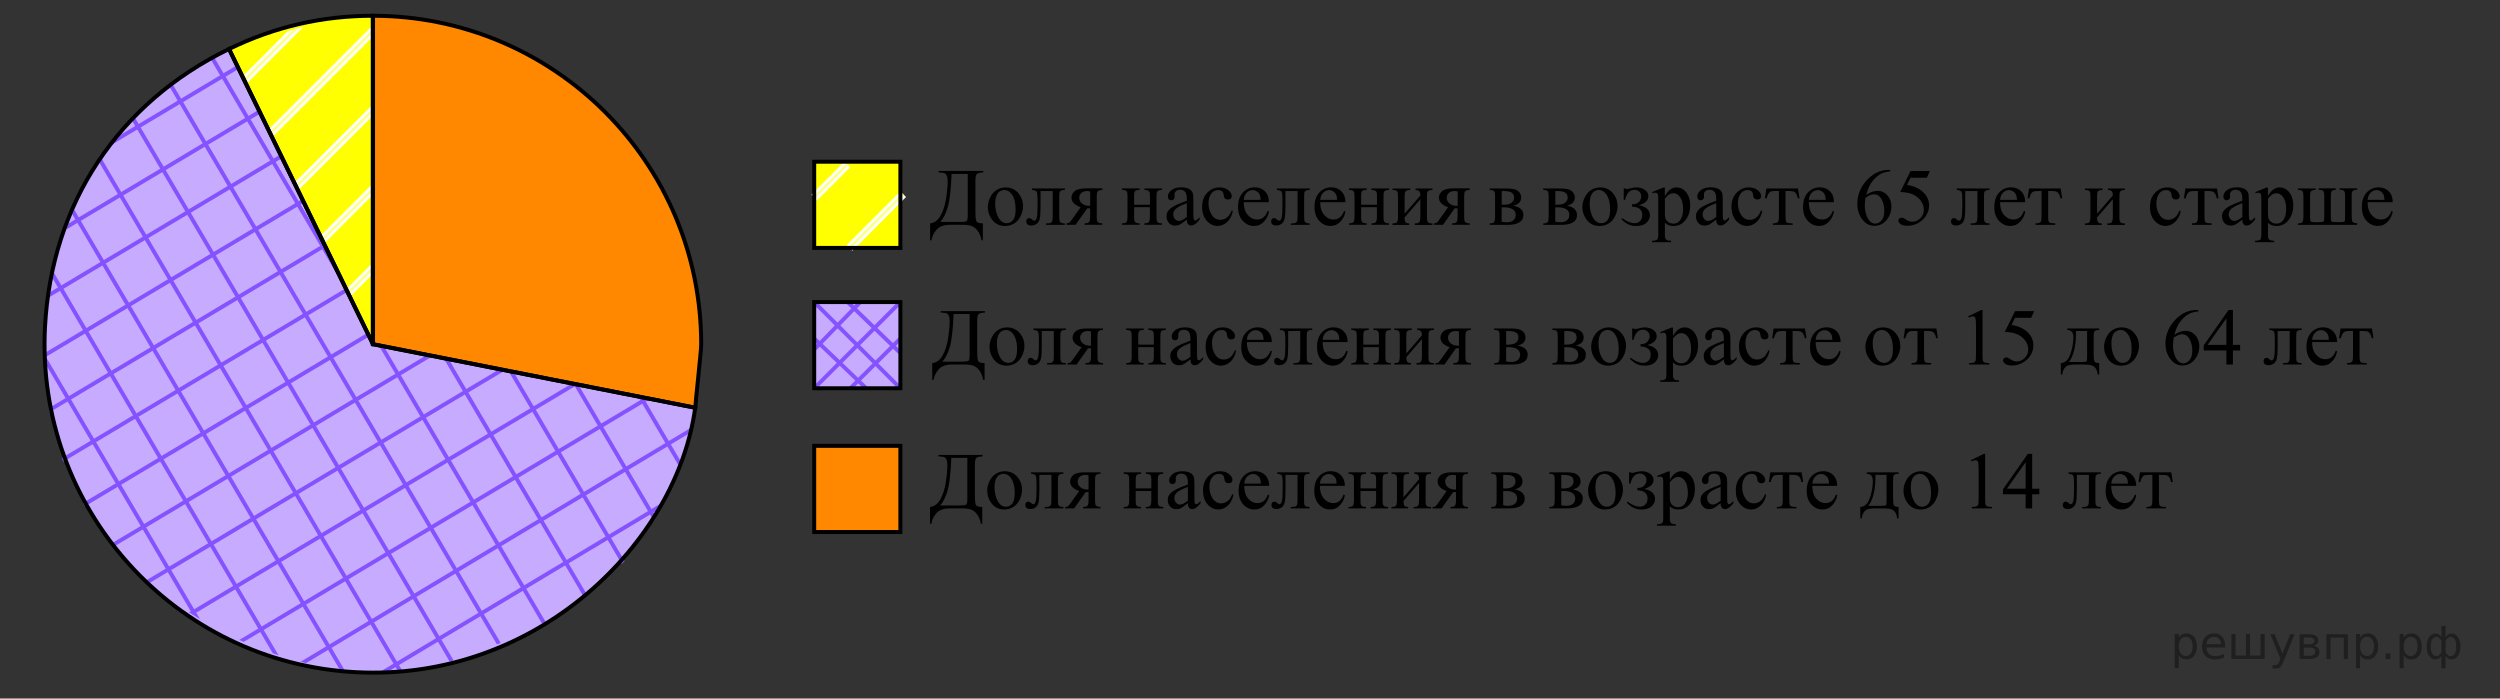 <?xml version="1.0" encoding="utf-8"?>
<!-- Generator: Adobe Illustrator 16.0.0, SVG Export Plug-In . SVG Version: 6.00 Build 0)  -->
<!DOCTYPE svg PUBLIC "-//W3C//DTD SVG 1.1//EN" "http://www.w3.org/Graphics/SVG/1.1/DTD/svg11.dtd">
<svg version="1.1" id="Layer_1" xmlns="http://www.w3.org/2000/svg" xmlns:xlink="http://www.w3.org/1999/xlink" x="0px" y="0px"
	 width="470.211px" height="131.389px" viewBox="0 0 470.211 131.389" enable-background="new 0 0 470.211 131.389"
	 xml:space="preserve">
<rect x="0" y="0" width="470.211" height="131.389" fill="#333333" stroke="none"/>
<path fill="#FF8800" d="M70.11,64.738V2.965c34.114,0,61.773,27.659,61.773,61.772c0,1.367-1.044,10.587-1.119,11.955L70.11,64.738z
	"/>
<path fill="#FFFF00" d="M70.153,64.738L43.08,9.214c8.584-4.186,17.531-6.25,27.083-6.25v61.772L70.153,64.738L70.153,64.738z"/>
<path fill="#C7ABFF" d="M70.153,64.738l60.611,11.955c-4.325,26.46-29.771,51.521-63.848,49.735
	C32.849,124.642,6.677,95.579,8.463,61.502C9.681,38.335,22.218,19.381,43.07,9.215L70.153,64.738z"/>
<g>
	<defs>
		<path id="SVGID_1_" d="M69.998,65.135l60.766,11.558c-6.267,29.151-20.96,40.581-52.543,49.666
			c-30.649,2.926-66.557-19.639-69.445-53.002C6.782,50.332,14.881,23.365,42.969,9.115L69.998,65.135z"/>
	</defs>
	<clipPath id="SVGID_2_">
		<use xlink:href="#SVGID_1_"  overflow="visible"/>
	</clipPath>
	<g clip-path="url(#SVGID_2_)">
		<g>
			<g>
				
					<line fill="none" stroke="#8452FF" stroke-width="0.75" stroke-miterlimit="10" x1="-18.602" y1="39.627" x2="93.003" y2="-27.08"/>
				
					<line fill="none" stroke="#8452FF" stroke-width="0.75" stroke-miterlimit="10" x1="-13.893" y1="47.647" x2="97.712" y2="-19.059"/>
				
					<line fill="none" stroke="#8452FF" stroke-width="0.75" stroke-miterlimit="10" x1="-9.184" y1="55.667" x2="102.421" y2="-11.039"/>
				
					<line fill="none" stroke="#8452FF" stroke-width="0.75" stroke-miterlimit="10" x1="-4.475" y1="63.687" x2="107.13" y2="-3.019"/>
				
					<line fill="none" stroke="#8452FF" stroke-width="0.75" stroke-miterlimit="10" x1="0.235" y1="71.707" x2="111.84" y2="5.001"/>
				
					<line fill="none" stroke="#8452FF" stroke-width="0.75" stroke-miterlimit="10" x1="4.944" y1="79.727" x2="116.549" y2="13.021"/>
				
					<line fill="none" stroke="#8452FF" stroke-width="0.75" stroke-miterlimit="10" x1="9.653" y1="87.748" x2="121.258" y2="21.041"/>
				
					<line fill="none" stroke="#8452FF" stroke-width="0.75" stroke-miterlimit="10" x1="14.362" y1="95.768" x2="125.967" y2="29.061"/>
				
					<line fill="none" stroke="#8452FF" stroke-width="0.75" stroke-miterlimit="10" x1="19.071" y1="103.788" x2="130.676" y2="37.081"/>
				
					<line fill="none" stroke="#8452FF" stroke-width="0.75" stroke-miterlimit="10" x1="23.78" y1="111.808" x2="135.385" y2="45.101"/>
				
					<line fill="none" stroke="#8452FF" stroke-width="0.75" stroke-miterlimit="10" x1="28.489" y1="119.828" x2="140.094" y2="53.121"/>
				
					<line fill="none" stroke="#8452FF" stroke-width="0.75" stroke-miterlimit="10" x1="33.198" y1="127.848" x2="144.803" y2="61.141"/>
				
					<line fill="none" stroke="#8452FF" stroke-width="0.75" stroke-miterlimit="10" x1="53.947" y1="126.45" x2="149.512" y2="69.161"/>
				
					<line fill="none" stroke="#8452FF" stroke-width="0.75" stroke-miterlimit="10" x1="58.657" y1="134.47" x2="154.221" y2="77.181"/>
				
					<line fill="none" stroke="#8452FF" stroke-width="0.75" stroke-miterlimit="10" x1="63.366" y1="142.49" x2="158.931" y2="85.202"/>
			</g>
			<g>
				
					<line fill="none" stroke="#8452FF" stroke-width="0.75" stroke-miterlimit="10" x1="55.217" y1="147.165" x2="-10.615" y2="35.047"/>
				
					<line fill="none" stroke="#8452FF" stroke-width="0.75" stroke-miterlimit="10" x1="63.237" y1="142.456" x2="-2.595" y2="30.338"/>
				
					<line fill="none" stroke="#8452FF" stroke-width="0.75" stroke-miterlimit="10" x1="71.257" y1="137.747" x2="5.425" y2="25.629"/>
				
					<line fill="none" stroke="#8452FF" stroke-width="0.75" stroke-miterlimit="10" x1="79.277" y1="133.038" x2="13.445" y2="20.92"/>
				
					<line fill="none" stroke="#8452FF" stroke-width="0.75" stroke-miterlimit="10" x1="87.297" y1="128.329" x2="25.161" y2="22.506"/>
				
					<line fill="none" stroke="#8452FF" stroke-width="0.75" stroke-miterlimit="10" x1="95.317" y1="123.62" x2="29.485" y2="11.501"/>
				
					<line fill="none" stroke="#8452FF" stroke-width="0.75" stroke-miterlimit="10" x1="103.337" y1="118.911" x2="37.505" y2="6.792"/>
				
					<line fill="none" stroke="#8452FF" stroke-width="0.75" stroke-miterlimit="10" x1="111.357" y1="114.202" x2="45.525" y2="2.083"/>
				
					<line fill="none" stroke="#8452FF" stroke-width="0.75" stroke-miterlimit="10" x1="119.377" y1="109.493" x2="53.545" y2="-2.626"/>
				
					<line fill="none" stroke="#8452FF" stroke-width="0.75" stroke-miterlimit="10" x1="127.397" y1="104.784" x2="61.565" y2="-7.335"/>
				
					<line fill="none" stroke="#8452FF" stroke-width="0.75" stroke-miterlimit="10" x1="135.417" y1="100.074" x2="69.585" y2="-12.044"/>
				
					<line fill="none" stroke="#8452FF" stroke-width="0.75" stroke-miterlimit="10" x1="143.437" y1="95.365" x2="77.606" y2="-16.753"/>
				
					<line fill="none" stroke="#8452FF" stroke-width="0.75" stroke-miterlimit="10" x1="132.621" y1="58.576" x2="85.626" y2="-21.462"/>
				
					<line fill="none" stroke="#8452FF" stroke-width="0.75" stroke-miterlimit="10" x1="140.128" y1="52.992" x2="93.132" y2="-27.046"/>
			</g>
		</g>
	</g>
</g>
<g>
	<defs>
		<path id="SVGID_3_" d="M70.153,64.738L43.557,9.214c6.445-2.259,18.821-6.25,26.606-6.25L70.153,64.738L70.153,64.738z"/>
	</defs>
	<clipPath id="SVGID_4_">
		<use xlink:href="#SVGID_3_"  overflow="visible"/>
	</clipPath>
	<g clip-path="url(#SVGID_4_)">
		<g>
			<g>
				<line fill="none" stroke="#FFFF8D" stroke-width="0.5" stroke-miterlimit="10" x1="44.064" y1="2.107" x2="38.769" y2="7.403"/>
				<line fill="none" stroke="#FFFF8D" stroke-width="0.5" stroke-miterlimit="10" x1="44.064" y1="2.107" x2="0.22" y2="45.95"/>
				<g>
					<line fill="none" stroke="#FFFFFF" stroke-width="1.5" stroke-miterlimit="10" x1="51.862" y1="-3.404" x2="0.22" y2="45.95"/>
					<line fill="none" stroke="#FFFF8D" stroke-width="0.5" stroke-miterlimit="10" x1="50.2" y1="-0.555" x2="0.22" y2="45.95"/>
				</g>
			</g>
			<g>
				<line fill="none" stroke="#FFFF8D" stroke-width="0.5" stroke-miterlimit="10" x1="51.505" y1="9.549" x2="46.21" y2="14.844"/>
				<line fill="none" stroke="#FFFF8D" stroke-width="0.5" stroke-miterlimit="10" x1="51.505" y1="9.549" x2="7.663" y2="53.392"/>
				<g>
					
						<line fill="none" stroke="#FFFFFF" stroke-width="1.5" stroke-miterlimit="10" x1="65.204" y1="-4.151" x2="7.663" y2="53.392"/>
					
						<line fill="none" stroke="#FFFF8D" stroke-width="0.5" stroke-miterlimit="10" x1="63.034" y1="-1.979" x2="7.663" y2="53.392"/>
				</g>
			</g>
			<g>
				
					<line fill="none" stroke="#FFFF8D" stroke-width="0.5" stroke-miterlimit="10" x1="58.947" y1="16.991" x2="53.653" y2="22.287"/>
				
					<line fill="none" stroke="#FFFF8D" stroke-width="0.5" stroke-miterlimit="10" x1="58.947" y1="16.991" x2="15.104" y2="60.833"/>
				<g>
					
						<line fill="none" stroke="#FFFFFF" stroke-width="1.5" stroke-miterlimit="10" x1="73.437" y1="2.499" x2="15.104" y2="60.833"/>
					
						<line fill="none" stroke="#FFFF8D" stroke-width="0.5" stroke-miterlimit="10" x1="76.842" y1="-0.904" x2="15.104" y2="60.833"/>
				</g>
			</g>
			<g>
				
					<line fill="none" stroke="#FFFF8D" stroke-width="0.5" stroke-miterlimit="10" x1="66.389" y1="24.432" x2="61.093" y2="29.727"/>
				
					<line fill="none" stroke="#FFFF8D" stroke-width="0.5" stroke-miterlimit="10" x1="66.389" y1="24.432" x2="22.546" y2="68.274"/>
				<g>
					
						<line fill="none" stroke="#FFFFFF" stroke-width="1.5" stroke-miterlimit="10" x1="85.865" y1="4.954" x2="22.546" y2="68.274"/>
					
						<line fill="none" stroke="#FFFF8D" stroke-width="0.5" stroke-miterlimit="10" x1="85.628" y1="5.192" x2="22.546" y2="68.274"/>
				</g>
			</g>
			<g>
				
					<line fill="none" stroke="#FFFF8D" stroke-width="0.5" stroke-miterlimit="10" x1="73.831" y1="31.873" x2="68.535" y2="37.167"/>
				
					<line fill="none" stroke="#FFFF8D" stroke-width="0.5" stroke-miterlimit="10" x1="73.831" y1="31.873" x2="29.988" y2="75.715"/>
				<g>
					
						<line fill="none" stroke="#FFFFFF" stroke-width="1.5" stroke-miterlimit="10" x1="95.447" y1="10.255" x2="29.988" y2="75.715"/>
					
						<line fill="none" stroke="#FFFF8D" stroke-width="0.5" stroke-miterlimit="10" x1="95.286" y1="10.417" x2="29.988" y2="75.715"/>
				</g>
			</g>
			<g>
				
					<line fill="none" stroke="#FFFF8D" stroke-width="0.5" stroke-miterlimit="10" x1="81.272" y1="39.315" x2="75.976" y2="44.609"/>
				
					<line fill="none" stroke="#FFFF8D" stroke-width="0.5" stroke-miterlimit="10" x1="81.272" y1="39.315" x2="37.429" y2="83.157"/>
				<g>
					
						<line fill="none" stroke="#FFFFFF" stroke-width="1.5" stroke-miterlimit="10" x1="122.829" y1="-2.244" x2="37.429" y2="83.157"/>
					
						<line fill="none" stroke="#FFFF8D" stroke-width="0.5" stroke-miterlimit="10" x1="122.789" y1="-2.203" x2="37.429" y2="83.157"/>
				</g>
			</g>
			<g>
				
					<line fill="none" stroke="#FFFF8D" stroke-width="0.5" stroke-miterlimit="10" x1="88.713" y1="46.756" x2="83.419" y2="52.05"/>
				
					<line fill="none" stroke="#FFFF8D" stroke-width="0.5" stroke-miterlimit="10" x1="88.713" y1="46.756" x2="44.871" y2="90.598"/>
				<g>
					
						<line fill="none" stroke="#FFFFFF" stroke-width="1.5" stroke-miterlimit="10" x1="130.271" y1="4.183" x2="44.871" y2="90.598"/>
					
						<line fill="none" stroke="#FFFF8D" stroke-width="0.5" stroke-miterlimit="10" x1="130.231" y1="4.224" x2="44.871" y2="90.598"/>
				</g>
			</g>
			<g>
				<line fill="none" stroke="#FFFF8D" stroke-width="0.5" stroke-miterlimit="10" x1="96.155" y1="54.198" x2="90.86" y2="59.49"/>
				
					<line fill="none" stroke="#FFFF8D" stroke-width="0.5" stroke-miterlimit="10" x1="96.155" y1="54.198" x2="52.312" y2="98.039"/>
				<g>
					
						<line fill="none" stroke="#FFFFFF" stroke-width="1.5" stroke-miterlimit="10" x1="137.711" y1="11.624" x2="52.312" y2="98.039"/>
					
						<line fill="none" stroke="#FFFF8D" stroke-width="0.5" stroke-miterlimit="10" x1="137.673" y1="11.665" x2="52.312" y2="98.039"/>
				</g>
			</g>
			<g>
				
					<line fill="none" stroke="#FFFF8D" stroke-width="0.5" stroke-miterlimit="10" x1="103.597" y1="61.638" x2="98.302" y2="66.932"/>
				
					<line fill="none" stroke="#FFFF8D" stroke-width="0.5" stroke-miterlimit="10" x1="103.597" y1="61.638" x2="59.755" y2="105.48"/>
				<g>
					
						<line fill="none" stroke="#FFFFFF" stroke-width="1.5" stroke-miterlimit="10" x1="145.155" y1="19.064" x2="59.755" y2="105.48"/>
					
						<line fill="none" stroke="#FFFF8D" stroke-width="0.5" stroke-miterlimit="10" x1="145.117" y1="19.104" x2="59.755" y2="105.48"/>
				</g>
			</g>
		</g>
	</g>
</g>
<path fill="none" stroke="#000000" stroke-width="0.75" stroke-miterlimit="10" d="M70.153,64.738L43.08,9.214
	c8.584-4.186,17.531-6.25,27.083-6.25v61.772L70.153,64.738L70.153,64.738z"/>
<path fill="none" stroke="#000000" stroke-width="0.75" stroke-miterlimit="10" d="M70.11,64.738V2.965
	c34.114,0,61.773,27.659,61.773,61.772c0,1.367-1.044,10.587-1.119,11.955L70.11,64.738z"/>
<rect x="153.139" y="56.816" fill="#C7ABFF" width="16.21" height="16.21"/>
<line fill="none" stroke="#8452FF" stroke-width="0.75" stroke-miterlimit="10" x1="153.139" y1="56.816" x2="169.349" y2="73.035"/>
<line fill="none" stroke="#8452FF" stroke-width="0.75" stroke-miterlimit="10" x1="153.139" y1="63.675" x2="162.919" y2="73.035"/>
<line fill="none" stroke="#8452FF" stroke-width="0.75" stroke-miterlimit="10" x1="159.429" y1="56.816" x2="169.349" y2="66.406"/>
<line fill="none" stroke="#8452FF" stroke-width="0.75" stroke-miterlimit="10" x1="153.139" y1="73.035" x2="169.349" y2="56.816"/>
<line fill="none" stroke="#8452FF" stroke-width="0.75" stroke-miterlimit="10" x1="153.139" y1="65.725" x2="161.819" y2="56.816"/>
<line fill="none" stroke="#8452FF" stroke-width="0.75" stroke-miterlimit="10" x1="159.939" y1="73.035" x2="169.349" y2="63.675"/>
<rect x="153.139" y="56.816" fill="none" stroke="#000000" stroke-width="0.75" stroke-miterlimit="10" width="16.21" height="16.21"/>
<rect x="153.139" y="30.416" fill="#FFFF00" width="16.21" height="16.21"/>
<g>
	
		<line fill="none" stroke="#FFFFFF" stroke-width="1.5" stroke-miterlimit="10" x1="159.349" y1="30.936" x2="153.139" y2="37.156"/>
	
		<line fill="none" stroke="#FFFF8D" stroke-width="0.5" stroke-miterlimit="10" x1="159.349" y1="30.936" x2="153.139" y2="37.156"/>
</g>
<g>
	
		<line fill="none" stroke="#FFFFFF" stroke-width="1.5" stroke-miterlimit="10" x1="169.879" y1="36.527" x2="159.779" y2="46.626"/>
	
		<line fill="none" stroke="#FFFF8D" stroke-width="0.5" stroke-miterlimit="10" x1="169.879" y1="36.527" x2="159.779" y2="46.626"/>
</g>
<rect x="153.139" y="30.416" fill="none" stroke="#000000" stroke-width="0.75" stroke-miterlimit="10" width="16.21" height="16.21"/>
<rect x="153.139" y="83.856" fill="#FF8800" width="16.21" height="16.21"/>
<rect x="153.139" y="83.856" fill="none" stroke="#000000" stroke-width="0.75" stroke-miterlimit="10" width="16.21" height="16.21"/>
<g>
	<g>
		<defs>
			<rect id="SVGID_5_" x="172.169" y="28.376" width="281.778" height="20.86"/>
		</defs>
		<clipPath id="SVGID_6_">
			<use xlink:href="#SVGID_5_"  overflow="visible"/>
		</clipPath>
		<g clip-path="url(#SVGID_6_)">
			<g>
				<path d="M176.54,32.156h8.39v0.279c-0.63,0.021-1.03,0.12-1.21,0.301c-0.18,0.18-0.26,0.6-0.26,1.27v5.61
					c0,1.09,0.06,1.76,0.19,2.01c0.12,0.26,0.53,0.38,1.21,0.38v3.19h-0.25c-0.15-0.74-0.39-1.33-0.72-1.78
					c-0.33-0.45-0.71-0.75-1.13-0.9c-0.42-0.149-0.93-0.229-1.52-0.229h-2.59c-1.13,0-1.97,0.31-2.5,0.92
					c-0.53,0.61-0.85,1.28-0.96,1.99h-0.25v-3.19c0.8-0.07,1.46-0.55,1.96-1.439c0.5-0.891,0.85-1.99,1.05-3.28
					c0.2-1.3,0.29-2.36,0.29-3.19c0-0.5-0.06-0.859-0.19-1.1c-0.12-0.23-0.27-0.38-0.45-0.44c-0.17-0.06-0.53-0.1-1.06-0.12V32.156z
					 M178.979,32.716c-0.12,2.95-0.36,5.03-0.71,6.22c-0.35,1.19-0.82,2.131-1.41,2.811h3.76c0.67,0,1.07-0.061,1.2-0.18
					c0.13-0.12,0.2-0.5,0.2-1.141v-7.71H178.979L178.979,32.716L178.979,32.716z"/>
				<path d="M189.119,35.246c1.04,0,1.87,0.39,2.5,1.18c0.53,0.67,0.8,1.44,0.8,2.32c0,0.61-0.15,1.229-0.44,1.86
					c-0.29,0.63-0.7,1.1-1.22,1.42c-0.52,0.319-1.09,0.479-1.73,0.479c-1.03,0-1.86-0.41-2.46-1.229
					c-0.51-0.69-0.77-1.471-0.77-2.33c0-0.63,0.16-1.25,0.47-1.87c0.31-0.62,0.72-1.08,1.23-1.38c0.51-0.3,1.05-0.44,1.62-0.44l0,0
					V35.246L189.119,35.246L189.119,35.246z M188.879,35.726c-0.26,0-0.53,0.08-0.8,0.24s-0.48,0.431-0.65,0.83
					c-0.16,0.39-0.25,0.9-0.25,1.521c0,1,0.2,1.859,0.6,2.58c0.4,0.72,0.92,1.079,1.57,1.079c0.48,0,0.88-0.199,1.2-0.6
					s0.47-1.08,0.47-2.05c0-1.22-0.26-2.17-0.79-2.87c-0.36-0.48-0.81-0.72-1.36-0.72l0,0L188.879,35.726L188.879,35.726
					L188.879,35.726z"/>
				<path d="M194.139,35.447h6.14v0.279c-0.34,0-0.57,0.03-0.68,0.101c-0.11,0.07-0.2,0.149-0.27,0.25c-0.07,0.1-0.1,0.42-0.1,0.97
					v3.63c0,0.53,0.03,0.84,0.08,0.95c0.05,0.1,0.14,0.19,0.26,0.271c0.12,0.079,0.35,0.119,0.7,0.119v0.28h-3.55v-0.28
					c0.38,0,0.65-0.02,0.8-0.06c0.15-0.04,0.26-0.14,0.35-0.29c0.09-0.15,0.13-0.48,0.13-0.98v-4.75h-2.29v2.881
					c0,1.09-0.05,1.859-0.15,2.3c-0.1,0.439-0.29,0.77-0.58,0.979s-0.62,0.32-0.99,0.32c-0.64,0-0.96-0.26-0.96-0.79
					c0-0.18,0.05-0.33,0.15-0.44c0.1-0.109,0.24-0.17,0.4-0.17c0.17,0,0.34,0.07,0.49,0.221c0.19,0.189,0.34,0.279,0.44,0.279
					c0.23,0,0.39-0.189,0.49-0.56c0.1-0.38,0.15-1.03,0.15-1.98v-1.51c0-0.78-0.06-1.25-0.17-1.42c-0.11-0.17-0.4-0.27-0.87-0.31
					v-0.28h0.03V35.447z"/>
				<path d="M207.33,35.447v0.279c-0.31,0-0.54,0.04-0.69,0.131c-0.15,0.079-0.24,0.189-0.29,0.319c-0.04,0.13-0.07,0.42-0.07,0.87
					v3.63c0,0.431,0.02,0.721,0.06,0.86s0.14,0.25,0.29,0.34s0.38,0.13,0.69,0.13v0.28H204v-0.28c0.41,0,0.69-0.08,0.83-0.229
					c0.14-0.15,0.21-0.521,0.21-1.101v-1.49h-0.55l-2.19,3.091h-1.71v-0.28c0.25,0,0.42-0.03,0.52-0.1c0.1-0.07,0.28-0.29,0.54-0.66
					l1.6-2.261c-1.15-0.399-1.72-1.01-1.72-1.829c0-0.461,0.21-0.87,0.62-1.211c0.41-0.34,1.12-0.51,2.11-0.51h3.05L207.33,35.447
					L207.33,35.447L207.33,35.447z M205.049,36.016c-0.2-0.05-0.38-0.08-0.55-0.08c-0.5,0-0.88,0.12-1.13,0.37
					s-0.38,0.551-0.38,0.891c0,0.439,0.18,0.8,0.53,1.09c0.35,0.29,0.8,0.43,1.34,0.43c0.05,0,0.12,0,0.19-0.02v-2.69l0,0V36.016
					L205.049,36.016L205.049,36.016z"/>
				<path d="M213.319,38.506h2.97v-1.45c0-0.43-0.02-0.72-0.05-0.85c-0.04-0.13-0.12-0.24-0.26-0.34
					c-0.14-0.09-0.38-0.141-0.73-0.141v-0.279h3.32v0.279c-0.31,0-0.54,0.03-0.68,0.101c-0.14,0.07-0.24,0.17-0.29,0.3
					c-0.05,0.13-0.08,0.44-0.08,0.92v3.63c0,0.431,0.02,0.721,0.06,0.86c0.04,0.14,0.13,0.25,0.27,0.34
					c0.14,0.09,0.38,0.13,0.71,0.13v0.28h-3.32v-0.28c0.41,0,0.69-0.08,0.83-0.229c0.14-0.15,0.21-0.521,0.21-1.101v-1.7h-2.97v1.7
					c0,0.431,0.02,0.721,0.06,0.86c0.04,0.14,0.13,0.25,0.27,0.34c0.15,0.09,0.38,0.13,0.71,0.13v0.28h-3.32v-0.28
					c0.44,0,0.73-0.08,0.85-0.24c0.12-0.159,0.19-0.52,0.19-1.09v-3.63c0-0.43-0.02-0.72-0.06-0.86c-0.04-0.14-0.13-0.25-0.27-0.34
					c-0.14-0.08-0.38-0.13-0.71-0.13v-0.28h3.32v0.28c-0.31,0-0.54,0.03-0.68,0.101c-0.14,0.069-0.24,0.17-0.29,0.3
					s-0.07,0.439-0.07,0.92v1.45l0,0v0.02H213.319L213.319,38.506L213.319,38.506z"/>
				<path d="M223.229,41.306c-0.71,0.54-1.15,0.86-1.33,0.94c-0.27,0.12-0.56,0.189-0.86,0.189c-0.47,0-0.87-0.159-1.17-0.489
					c-0.3-0.33-0.46-0.75-0.46-1.28c0-0.33,0.08-0.62,0.22-0.87c0.21-0.34,0.56-0.66,1.07-0.96c0.51-0.3,1.35-0.66,2.53-1.09v-0.271
					c0-0.68-0.11-1.149-0.33-1.399c-0.22-0.25-0.53-0.38-0.95-0.38c-0.31,0-0.56,0.08-0.75,0.25s-0.29,0.359-0.29,0.58l0.02,0.43
					c0,0.229-0.06,0.41-0.18,0.53c-0.12,0.12-0.27,0.189-0.46,0.189c-0.19,0-0.34-0.06-0.45-0.189c-0.12-0.13-0.18-0.311-0.18-0.53
					c0-0.43,0.22-0.82,0.66-1.18c0.44-0.36,1.06-0.54,1.85-0.54c0.61,0,1.11,0.1,1.5,0.31c0.29,0.15,0.51,0.4,0.65,0.72
					c0.09,0.21,0.129,0.65,0.129,1.311v2.32c0,0.649,0,1.05,0.041,1.199c0.039,0.15,0.07,0.25,0.119,0.301
					c0.061,0.05,0.121,0.069,0.201,0.069c0.079,0,0.149-0.02,0.209-0.05c0.1-0.06,0.311-0.25,0.61-0.54v0.42
					c-0.56,0.75-1.09,1.12-1.6,1.12c-0.24,0-0.44-0.08-0.58-0.25c-0.15-0.17-0.22-0.46-0.22-0.87l0,0V41.306L223.229,41.306
					L223.229,41.306z M223.229,40.817v-2.61c-0.75,0.3-1.24,0.51-1.46,0.64c-0.39,0.221-0.68,0.45-0.85,0.69s-0.25,0.5-0.25,0.78
					c0,0.359,0.11,0.659,0.32,0.89c0.21,0.24,0.46,0.35,0.74,0.35c0.38,0,0.88-0.25,1.5-0.75l0,0V40.817z"/>
				<path d="M231.889,39.686c-0.18,0.9-0.55,1.591-1.09,2.08c-0.54,0.49-1.14,0.73-1.79,0.73c-0.779,0-1.46-0.33-2.04-0.98
					c-0.58-0.649-0.87-1.529-0.87-2.64s0.32-1.95,0.961-2.62c0.639-0.67,1.409-1.01,2.309-1.01c0.671,0,1.23,0.18,1.66,0.53
					c0.431,0.35,0.65,0.729,0.65,1.109c0,0.19-0.061,0.34-0.18,0.46c-0.12,0.12-0.29,0.181-0.51,0.181
					c-0.291,0-0.521-0.091-0.67-0.28c-0.09-0.1-0.141-0.3-0.17-0.6c-0.03-0.301-0.131-0.521-0.301-0.671
					c-0.17-0.149-0.42-0.22-0.729-0.22c-0.5,0-0.9,0.18-1.21,0.55c-0.41,0.49-0.61,1.13-0.61,1.94c0,0.81,0.2,1.54,0.601,2.16
					c0.399,0.63,0.949,0.939,1.629,0.939c0.49,0,0.931-0.17,1.32-0.5c0.28-0.229,0.54-0.64,0.801-1.25l0.22,0.101h0.02V39.686
					L231.889,39.686L231.889,39.686z"/>
				<path d="M233.929,38.027c0,1.02,0.24,1.81,0.74,2.39s1.09,0.87,1.76,0.87c0.449,0,0.84-0.12,1.17-0.37s0.609-0.67,0.84-1.27
					l0.23,0.149c-0.1,0.68-0.41,1.3-0.91,1.86c-0.5,0.56-1.141,0.84-1.9,0.84c-0.831,0-1.53-0.32-2.12-0.96s-0.881-1.5-0.881-2.58
					c0-1.17,0.301-2.08,0.9-2.74c0.6-0.649,1.359-0.979,2.27-0.979c0.77,0,1.4,0.25,1.9,0.76s0.74,1.18,0.74,2.03H233.929
					L233.929,38.027L233.929,38.027z M233.929,37.586h3.18c-0.02-0.439-0.08-0.75-0.16-0.93c-0.119-0.28-0.311-0.5-0.561-0.66
					s-0.5-0.24-0.779-0.24c-0.411,0-0.79,0.16-1.11,0.48c-0.32,0.319-0.52,0.77-0.57,1.34l0,0V37.586L233.929,37.586L233.929,37.586
					z"/>
				<path d="M240.199,35.447h6.139v0.279c-0.34,0-0.568,0.03-0.68,0.101c-0.109,0.07-0.199,0.149-0.27,0.25
					c-0.07,0.1-0.1,0.42-0.1,0.97v3.63c0,0.53,0.029,0.84,0.08,0.95c0.049,0.1,0.139,0.19,0.26,0.271
					c0.119,0.079,0.35,0.119,0.699,0.119v0.28h-3.549v-0.28c0.379,0,0.648-0.02,0.799-0.06s0.26-0.14,0.35-0.29
					c0.092-0.15,0.131-0.48,0.131-0.98v-4.75h-2.289v2.881c0,1.09-0.051,1.859-0.15,2.3c-0.1,0.439-0.291,0.77-0.58,0.979
					c-0.291,0.21-0.621,0.32-0.99,0.32c-0.641,0-0.961-0.26-0.961-0.79c0-0.18,0.051-0.33,0.15-0.44c0.1-0.109,0.24-0.17,0.4-0.17
					c0.17,0,0.34,0.07,0.49,0.221c0.189,0.189,0.34,0.279,0.439,0.279c0.23,0,0.391-0.189,0.49-0.56c0.1-0.38,0.15-1.03,0.15-1.98
					v-1.51c0-0.78-0.061-1.25-0.17-1.42c-0.111-0.17-0.4-0.27-0.871-0.31v-0.28h0.031V35.447z"/>
				<path d="M248.309,38.027c0,1.02,0.24,1.81,0.74,2.39s1.09,0.87,1.76,0.87c0.449,0,0.84-0.12,1.17-0.37s0.609-0.67,0.84-1.27
					l0.23,0.149c-0.1,0.68-0.41,1.3-0.91,1.86c-0.5,0.56-1.141,0.84-1.9,0.84c-0.83,0-1.529-0.32-2.119-0.96s-0.881-1.5-0.881-2.58
					c0-1.17,0.301-2.08,0.9-2.74c0.6-0.649,1.359-0.979,2.27-0.979c0.77,0,1.4,0.25,1.9,0.76s0.74,1.18,0.74,2.03H248.309
					L248.309,38.027L248.309,38.027z M248.309,37.586h3.18c-0.02-0.439-0.08-0.75-0.16-0.93c-0.119-0.28-0.309-0.5-0.559-0.66
					s-0.5-0.24-0.781-0.24c-0.41,0-0.789,0.16-1.109,0.48c-0.32,0.319-0.52,0.77-0.57,1.34l0,0V37.586L248.309,37.586
					L248.309,37.586z"/>
				<path d="M256.02,38.506h2.969v-1.45c0-0.43-0.02-0.72-0.049-0.85c-0.041-0.13-0.121-0.24-0.262-0.34
					c-0.139-0.09-0.379-0.141-0.729-0.141v-0.279h3.32v0.279c-0.311,0-0.541,0.03-0.682,0.101c-0.139,0.07-0.24,0.17-0.289,0.3
					c-0.051,0.13-0.08,0.44-0.08,0.92v3.63c0,0.431,0.02,0.721,0.061,0.86c0.039,0.14,0.129,0.25,0.27,0.34s0.379,0.13,0.709,0.13
					v0.28h-3.318v-0.28c0.408,0,0.689-0.08,0.828-0.229c0.141-0.15,0.211-0.521,0.211-1.101v-1.7h-2.971v1.7
					c0,0.431,0.021,0.721,0.061,0.86c0.041,0.14,0.131,0.25,0.27,0.34c0.15,0.09,0.381,0.13,0.711,0.13v0.28h-3.32v-0.28
					c0.439,0,0.73-0.08,0.85-0.24c0.121-0.159,0.189-0.52,0.189-1.09v-3.63c0-0.43-0.02-0.72-0.059-0.86
					c-0.041-0.14-0.131-0.25-0.27-0.34c-0.141-0.08-0.381-0.13-0.711-0.13v-0.28h3.32v0.28c-0.311,0-0.541,0.03-0.68,0.101
					c-0.141,0.069-0.24,0.17-0.291,0.3c-0.049,0.13-0.07,0.439-0.07,0.92v1.45l0,0v0.02H256.02L256.02,38.506z"/>
				<path d="M264.189,40.186l2.969-3.42c0-0.38-0.08-0.649-0.219-0.8c-0.141-0.149-0.371-0.229-0.701-0.229v-0.28h3.189v0.28
					c-0.33,0-0.559,0.029-0.67,0.1c-0.109,0.07-0.199,0.15-0.27,0.25c-0.061,0.1-0.1,0.42-0.1,0.97v3.63
					c0,0.53,0.029,0.841,0.08,0.95c0.049,0.101,0.141,0.19,0.26,0.271s0.35,0.12,0.699,0.12v0.279h-3.318v-0.279
					c0.41,0,0.689-0.08,0.83-0.23c0.139-0.149,0.209-0.52,0.209-1.1v-3.221l-2.971,3.431c0,0.42,0.07,0.71,0.182,0.87
					c0.109,0.159,0.35,0.239,0.709,0.25v0.279h-3.17v-0.279c0.439,0,0.73-0.08,0.85-0.24c0.121-0.16,0.191-0.521,0.191-1.09v-3.63
					c0-0.53-0.031-0.851-0.08-0.95c-0.051-0.101-0.141-0.181-0.25-0.26c-0.111-0.08-0.352-0.12-0.701-0.12v-0.28h3.32v0.28
					c-0.33,0-0.561,0.029-0.67,0.1c-0.119,0.07-0.211,0.15-0.27,0.25c-0.061,0.1-0.1,0.42-0.1,0.97V40.186L264.189,40.186
					L264.189,40.186z"/>
				<path d="M276.439,35.447v0.279c-0.311,0-0.541,0.04-0.691,0.131c-0.15,0.079-0.24,0.189-0.289,0.319
					c-0.041,0.13-0.07,0.42-0.07,0.87v3.63c0,0.431,0.02,0.721,0.061,0.86c0.039,0.14,0.139,0.25,0.289,0.34s0.381,0.13,0.689,0.13
					v0.28h-3.318v-0.28c0.42,0,0.689-0.08,0.83-0.229c0.139-0.15,0.209-0.521,0.209-1.101v-1.49h-0.551l-2.189,3.091h-1.709v-0.28
					c0.25,0,0.42-0.03,0.52-0.1c0.1-0.07,0.279-0.29,0.539-0.66l1.602-2.261c-1.15-0.399-1.721-1.01-1.721-1.829
					c0-0.461,0.209-0.87,0.619-1.211c0.41-0.34,1.121-0.51,2.111-0.51h3.049L276.439,35.447L276.439,35.447L276.439,35.447z
					 M274.168,36.016c-0.199-0.05-0.379-0.08-0.549-0.08c-0.5,0-0.881,0.12-1.131,0.37s-0.379,0.551-0.379,0.891
					c0,0.439,0.18,0.8,0.529,1.09s0.801,0.43,1.34,0.43c0.051,0,0.119,0,0.189-0.02v-2.69l0,0V36.016z"/>
				<path d="M284.648,38.676c1.25,0.26,1.881,0.84,1.881,1.76c0,0.62-0.26,1.091-0.781,1.4c-0.52,0.311-1.25,0.46-2.18,0.46h-3.391
					v-0.28c0.451,0,0.73-0.08,0.842-0.25c0.119-0.17,0.18-0.529,0.18-1.08v-3.63c0-0.54-0.031-0.85-0.08-0.949
					c-0.051-0.091-0.131-0.181-0.25-0.261c-0.121-0.08-0.34-0.12-0.691-0.12v-0.279h3.16c0.611,0,1.102,0.05,1.48,0.14
					c0.381,0.09,0.689,0.28,0.93,0.561c0.24,0.279,0.361,0.619,0.361,1.02C286.109,37.947,285.619,38.447,284.648,38.676z
					 M282.439,38.506h0.398c0.682,0,1.182-0.13,1.48-0.39c0.301-0.26,0.461-0.58,0.461-0.95c0-0.43-0.16-0.75-0.461-0.94
					c-0.311-0.189-0.799-0.29-1.48-0.29h-0.389v2.57H282.439L282.439,38.506L282.439,38.506z M282.439,41.686
					c0.25,0.08,0.549,0.12,0.889,0.12c0.59,0,1.041-0.13,1.33-0.39c0.291-0.26,0.43-0.59,0.43-1c0-0.46-0.189-0.81-0.559-1.05
					c-0.381-0.24-0.891-0.37-1.561-0.37h-0.529v2.67l0,0V41.686z"/>
				<path d="M294.729,38.676c1.25,0.26,1.881,0.84,1.881,1.76c0,0.62-0.262,1.091-0.781,1.4c-0.52,0.311-1.25,0.46-2.18,0.46h-3.391
					v-0.28c0.451,0,0.73-0.08,0.84-0.25c0.121-0.17,0.182-0.529,0.182-1.08v-3.63c0-0.54-0.031-0.85-0.08-0.949
					c-0.051-0.091-0.131-0.181-0.25-0.261c-0.121-0.08-0.34-0.12-0.691-0.12v-0.279h3.16c0.611,0,1.102,0.05,1.48,0.14
					c0.381,0.09,0.689,0.28,0.93,0.561c0.24,0.279,0.361,0.619,0.361,1.02C296.189,37.947,295.699,38.447,294.729,38.676z
					 M292.52,38.506h0.398c0.68,0,1.18-0.13,1.48-0.39s0.461-0.58,0.461-0.95c0-0.43-0.16-0.75-0.461-0.94
					c-0.311-0.189-0.801-0.29-1.48-0.29h-0.389v2.57H292.52L292.52,38.506L292.52,38.506z M292.52,41.686
					c0.25,0.08,0.549,0.12,0.889,0.12c0.59,0,1.041-0.13,1.33-0.39c0.291-0.26,0.43-0.59,0.43-1c0-0.46-0.189-0.81-0.559-1.05
					c-0.381-0.24-0.891-0.37-1.561-0.37h-0.529v2.67l0,0V41.686z"/>
				<path d="M300.938,35.246c1.041,0,1.871,0.39,2.5,1.18c0.531,0.67,0.801,1.44,0.801,2.32c0,0.61-0.15,1.229-0.439,1.86
					c-0.291,0.63-0.701,1.1-1.221,1.42c-0.52,0.319-1.09,0.479-1.73,0.479c-1.029,0-1.859-0.41-2.459-1.229
					c-0.51-0.69-0.77-1.471-0.77-2.33c0-0.63,0.16-1.25,0.469-1.87c0.311-0.62,0.721-1.08,1.23-1.38s1.051-0.44,1.619-0.44l0,0
					V35.246z M300.699,35.726c-0.262,0-0.531,0.08-0.801,0.24s-0.48,0.431-0.65,0.83c-0.17,0.39-0.25,0.9-0.25,1.521
					c0,1,0.201,1.859,0.6,2.58c0.4,0.72,0.92,1.079,1.57,1.079c0.48,0,0.881-0.199,1.201-0.6c0.318-0.4,0.469-1.08,0.469-2.05
					c0-1.22-0.26-2.17-0.789-2.87c-0.361-0.48-0.811-0.72-1.361-0.72l0,0L300.699,35.726L300.699,35.726L300.699,35.726z"/>
				<path d="M305.398,37.586v-2.14h0.311c0.09,0.08,0.189,0.12,0.299,0.12c0.08,0,0.27-0.04,0.551-0.12
					c0.469-0.13,0.859-0.2,1.16-0.2c0.66,0,1.209,0.15,1.65,0.46c0.439,0.3,0.658,0.71,0.658,1.21c0,0.77-0.59,1.33-1.76,1.68
					c1.371,0.28,2.051,0.92,2.051,1.92c0,0.521-0.221,0.98-0.66,1.391s-1.08,0.6-1.92,0.6c-0.551,0-1.029-0.1-1.449-0.29
					c-0.42-0.189-0.871-0.53-1.361-1l0.201-0.189c0.82,0.63,1.6,0.949,2.33,0.949c0.42,0,0.76-0.14,1.029-0.43
					c0.27-0.28,0.4-0.65,0.4-1.11c0-0.989-0.641-1.52-1.93-1.579v-0.431c0.6,0,1.039-0.16,1.318-0.479
					c0.281-0.32,0.41-0.67,0.41-1.03c0-0.32-0.119-0.61-0.35-0.85c-0.23-0.24-0.539-0.37-0.92-0.37c-0.891,0-1.48,0.63-1.77,1.899
					h-0.27h0.02V37.586L305.398,37.586L305.398,37.586z"/>
				<path d="M310.738,36.126l2.109-0.85h0.281v1.6c0.35-0.6,0.709-1.02,1.07-1.27c0.359-0.24,0.729-0.36,1.129-0.36
					c0.689,0,1.26,0.27,1.721,0.81c0.559,0.66,0.85,1.511,0.85,2.57c0,1.18-0.34,2.16-1.02,2.93c-0.561,0.63-1.26,0.95-2.111,0.95
					c-0.369,0-0.689-0.05-0.959-0.16c-0.201-0.069-0.42-0.22-0.67-0.449v2.079c0,0.471,0.029,0.771,0.09,0.891s0.16,0.229,0.301,0.3
					c0.139,0.07,0.398,0.11,0.779,0.11v0.279h-3.6v-0.279h0.189c0.27,0,0.51-0.051,0.699-0.16c0.102-0.05,0.17-0.141,0.221-0.271
					c0.051-0.12,0.08-0.43,0.08-0.93v-6.47c0-0.44-0.02-0.721-0.061-0.84c-0.039-0.12-0.1-0.21-0.189-0.271
					c-0.09-0.06-0.211-0.09-0.359-0.09c-0.121,0-0.271,0.03-0.461,0.1l-0.09-0.239V36.126L310.738,36.126L310.738,36.126z
					 M313.139,37.317v2.56c0,0.55,0.02,0.92,0.07,1.09c0.07,0.29,0.24,0.54,0.51,0.76c0.27,0.221,0.619,0.33,1.029,0.33
					c0.5,0,0.9-0.189,1.211-0.58c0.398-0.51,0.609-1.22,0.609-2.14c0-1.05-0.23-1.85-0.689-2.41c-0.32-0.39-0.701-0.58-1.141-0.58
					c-0.24,0-0.48,0.061-0.711,0.181c-0.18,0.09-0.479,0.359-0.889,0.81V37.317L313.139,37.317L313.139,37.317z"/>
				<path d="M322.799,41.306c-0.711,0.54-1.15,0.86-1.33,0.94c-0.27,0.12-0.561,0.189-0.861,0.189c-0.469,0-0.869-0.159-1.17-0.489
					c-0.299-0.33-0.459-0.75-0.459-1.28c0-0.33,0.08-0.62,0.221-0.87c0.209-0.34,0.559-0.66,1.068-0.96
					c0.512-0.3,1.352-0.66,2.531-1.09v-0.271c0-0.68-0.111-1.149-0.33-1.399c-0.221-0.25-0.531-0.38-0.951-0.38
					c-0.309,0-0.559,0.08-0.75,0.25c-0.189,0.17-0.289,0.359-0.289,0.58l0.02,0.43c0,0.229-0.061,0.41-0.18,0.53
					s-0.27,0.189-0.461,0.189c-0.189,0-0.34-0.06-0.449-0.189c-0.119-0.13-0.18-0.311-0.18-0.53c0-0.43,0.221-0.82,0.66-1.18
					c0.439-0.36,1.061-0.54,1.85-0.54c0.609,0,1.109,0.1,1.5,0.31c0.291,0.15,0.51,0.4,0.65,0.72c0.09,0.21,0.129,0.65,0.129,1.311
					v2.32c0,0.649,0.012,1.05,0.041,1.199c0.029,0.15,0.07,0.25,0.119,0.301c0.061,0.05,0.121,0.069,0.201,0.069
					s0.15-0.02,0.209-0.05c0.1-0.06,0.311-0.25,0.611-0.54v0.42c-0.561,0.75-1.092,1.12-1.602,1.12c-0.24,0-0.439-0.08-0.58-0.25
					c-0.148-0.17-0.219-0.46-0.219-0.87l0,0V41.306L322.799,41.306L322.799,41.306z M322.799,40.817v-2.61
					c-0.75,0.3-1.24,0.51-1.461,0.64c-0.389,0.221-0.68,0.45-0.85,0.69s-0.25,0.5-0.25,0.78c0,0.359,0.109,0.659,0.32,0.89
					c0.209,0.24,0.459,0.35,0.74,0.35c0.379,0,0.879-0.25,1.5-0.75l0,0V40.817z"/>
				<path d="M331.459,39.686c-0.18,0.9-0.551,1.591-1.09,2.08c-0.541,0.49-1.141,0.73-1.791,0.73c-0.779,0-1.459-0.33-2.039-0.98
					c-0.58-0.649-0.871-1.529-0.871-2.64s0.32-1.95,0.961-2.62c0.639-0.67,1.41-1.01,2.309-1.01c0.67,0,1.23,0.18,1.66,0.53
					c0.43,0.35,0.65,0.729,0.65,1.109c0,0.19-0.061,0.34-0.18,0.46s-0.291,0.181-0.51,0.181c-0.291,0-0.52-0.091-0.67-0.28
					c-0.08-0.1-0.141-0.3-0.17-0.6c-0.031-0.301-0.131-0.521-0.301-0.671c-0.17-0.149-0.42-0.22-0.73-0.22
					c-0.5,0-0.898,0.18-1.209,0.55c-0.41,0.49-0.609,1.13-0.609,1.94c0,0.81,0.199,1.54,0.6,2.16c0.4,0.63,0.949,0.939,1.629,0.939
					c0.49,0,0.93-0.17,1.32-0.5c0.281-0.229,0.541-0.64,0.801-1.25l0.219,0.101h0.021V39.686L331.459,39.686L331.459,39.686z"/>
				<path d="M332.238,35.447h5.93l0.301,1.85h-0.34c-0.061-0.37-0.16-0.66-0.301-0.87c-0.141-0.2-0.299-0.34-0.48-0.399
					c-0.18-0.061-0.49-0.101-0.92-0.101h-0.6v4.75c0,0.51,0.029,0.83,0.09,0.971c0.061,0.14,0.16,0.229,0.301,0.27
					c0.139,0.04,0.459,0.07,0.959,0.09v0.28h-3.729v-0.28c0.479,0,0.789-0.09,0.93-0.229c0.139-0.141,0.209-0.511,0.209-1.101v-4.75
					h-0.609c-0.43,0-0.721,0.03-0.881,0.08s-0.299,0.18-0.449,0.37c-0.141,0.2-0.26,0.5-0.359,0.92h-0.34L332.238,35.447
					L332.238,35.447L332.238,35.447z"/>
				<path d="M340.207,38.027c0,1.02,0.24,1.81,0.74,2.39s1.09,0.87,1.76,0.87c0.451,0,0.84-0.12,1.17-0.37s0.611-0.67,0.83-1.27
					l0.23,0.149c-0.1,0.68-0.41,1.3-0.91,1.86c-0.5,0.56-1.141,0.84-1.9,0.84c-0.83,0-1.529-0.32-2.119-0.96s-0.881-1.5-0.881-2.58
					c0-1.17,0.301-2.08,0.9-2.74c0.6-0.649,1.359-0.979,2.27-0.979c0.77,0,1.4,0.25,1.9,0.76s0.74,1.18,0.74,2.03h-4.74H340.207z
					 M340.207,37.586h3.18c-0.02-0.439-0.08-0.75-0.16-0.93c-0.119-0.28-0.309-0.5-0.559-0.66s-0.5-0.24-0.781-0.24
					c-0.41,0-0.789,0.16-1.109,0.48c-0.32,0.319-0.52,0.77-0.57,1.34l0,0V37.586z"/>
				<path d="M355.537,31.947v0.279c-0.66,0.061-1.199,0.2-1.609,0.391c-0.42,0.2-0.83,0.5-1.24,0.899
					c-0.41,0.4-0.74,0.851-1.01,1.351s-0.49,1.09-0.67,1.77c0.719-0.489,1.439-0.739,2.17-0.739s1.299,0.279,1.811,0.84
					c0.51,0.56,0.76,1.27,0.76,2.149s-0.26,1.62-0.771,2.32c-0.619,0.85-1.439,1.27-2.459,1.27c-0.689,0-1.279-0.229-1.77-0.689
					c-0.951-0.89-1.42-2.05-1.42-3.47c0-0.91,0.18-1.771,0.549-2.58c0.371-0.82,0.891-1.54,1.561-2.17
					c0.68-0.631,1.33-1.061,1.949-1.28c0.621-0.22,1.201-0.33,1.73-0.33h0.43h-0.01V31.947L355.537,31.947L355.537,31.947z
					 M350.867,37.176c-0.09,0.67-0.129,1.221-0.129,1.63c0,0.48,0.09,1,0.27,1.561c0.18,0.56,0.439,1,0.789,1.33
					c0.25,0.229,0.561,0.35,0.93,0.35c0.432,0,0.82-0.2,1.17-0.61c0.342-0.409,0.512-0.989,0.512-1.75c0-0.85-0.17-1.59-0.512-2.21
					c-0.34-0.619-0.818-0.93-1.449-0.93c-0.189,0-0.391,0.04-0.609,0.12c-0.221,0.08-0.541,0.25-0.961,0.52h-0.01V37.176z"/>
				<path d="M362.988,32.156l-0.58,1.27h-3.061l-0.67,1.36c1.32,0.189,2.369,0.68,3.15,1.47c0.67,0.68,1,1.47,1,2.391
					c0,0.529-0.111,1.029-0.33,1.479c-0.221,0.45-0.49,0.84-0.82,1.16s-0.701,0.58-1.1,0.77c-0.58,0.271-1.16,0.41-1.771,0.41
					c-0.609,0-1.049-0.1-1.33-0.31c-0.279-0.21-0.42-0.431-0.42-0.681c0-0.14,0.061-0.26,0.17-0.369
					c0.121-0.11,0.262-0.16,0.441-0.16c0.129,0,0.24,0.02,0.34,0.06s0.26,0.141,0.5,0.311c0.379,0.26,0.75,0.39,1.139,0.39
					c0.58,0,1.102-0.22,1.541-0.66c0.439-0.439,0.66-0.979,0.66-1.61c0-0.63-0.201-1.18-0.59-1.71
					c-0.391-0.529-0.941-0.939-1.631-1.229c-0.539-0.22-1.289-0.35-2.23-0.39l1.951-3.94h3.641V32.156L362.988,32.156
					L362.988,32.156z"/>
				<path d="M368.066,35.447h6.141v0.279c-0.34,0-0.57,0.03-0.68,0.101s-0.199,0.149-0.27,0.25c-0.07,0.1-0.1,0.42-0.1,0.97v3.63
					c0,0.53,0.029,0.84,0.08,0.95c0.049,0.1,0.139,0.19,0.26,0.271c0.119,0.079,0.35,0.119,0.699,0.119v0.28h-3.551v-0.28
					c0.381,0,0.65-0.02,0.801-0.06s0.26-0.14,0.35-0.29c0.08-0.15,0.131-0.48,0.131-0.98v-4.75h-2.291v2.881
					c0,1.09-0.049,1.859-0.148,2.3c-0.102,0.439-0.291,0.77-0.58,0.979c-0.291,0.21-0.621,0.32-0.99,0.32
					c-0.641,0-0.961-0.26-0.961-0.79c0-0.18,0.051-0.33,0.15-0.44c0.1-0.109,0.24-0.17,0.4-0.17c0.17,0,0.34,0.07,0.49,0.221
					c0.189,0.189,0.34,0.279,0.439,0.279c0.23,0,0.391-0.189,0.49-0.56c0.1-0.38,0.15-1.03,0.15-1.98v-1.51
					c0-0.78-0.061-1.25-0.17-1.42c-0.111-0.17-0.4-0.27-0.871-0.31v-0.28h0.029V35.447L368.066,35.447L368.066,35.447z"/>
				<path d="M376.178,38.027c0,1.02,0.24,1.81,0.74,2.39s1.09,0.87,1.76,0.87c0.449,0,0.84-0.12,1.17-0.37s0.609-0.67,0.83-1.27
					l0.23,0.149c-0.102,0.68-0.41,1.3-0.91,1.86c-0.5,0.56-1.141,0.84-1.9,0.84c-0.83,0-1.531-0.32-2.121-0.96
					s-0.879-1.5-0.879-2.58c0-1.17,0.299-2.08,0.9-2.74c0.6-0.649,1.359-0.979,2.27-0.979c0.77,0,1.4,0.25,1.9,0.76
					s0.74,1.18,0.74,2.03h-4.74H376.178z M376.178,37.586h3.18c-0.02-0.439-0.08-0.75-0.16-0.93c-0.119-0.28-0.311-0.5-0.561-0.66
					s-0.5-0.24-0.779-0.24c-0.41,0-0.791,0.16-1.109,0.48c-0.32,0.319-0.521,0.77-0.57,1.34l0,0V37.586z"/>
				<path d="M381.637,35.447h5.93l0.301,1.85h-0.34c-0.061-0.37-0.16-0.66-0.301-0.87c-0.139-0.2-0.299-0.34-0.479-0.399
					c-0.182-0.061-0.49-0.101-0.92-0.101h-0.602v4.75c0,0.51,0.031,0.83,0.09,0.971c0.061,0.14,0.16,0.229,0.301,0.27
					s0.461,0.07,0.961,0.09v0.28h-3.73v-0.28c0.48,0,0.789-0.09,0.93-0.229c0.141-0.141,0.209-0.511,0.209-1.101v-4.75h-0.609
					c-0.43,0-0.719,0.03-0.879,0.08s-0.301,0.18-0.451,0.37c-0.141,0.2-0.26,0.5-0.359,0.92h-0.34L381.637,35.447L381.637,35.447
					L381.637,35.447z"/>
				<path d="M394.428,40.186l2.969-3.42c0-0.38-0.08-0.649-0.219-0.8c-0.141-0.149-0.371-0.229-0.701-0.229v-0.28h3.191v0.28
					c-0.33,0-0.561,0.029-0.67,0.1c-0.111,0.07-0.201,0.15-0.271,0.25c-0.059,0.1-0.1,0.42-0.1,0.97v3.63
					c0,0.53,0.031,0.841,0.08,0.95c0.051,0.101,0.141,0.19,0.26,0.271c0.121,0.08,0.35,0.12,0.701,0.12v0.279h-3.32v-0.279
					c0.41,0,0.689-0.08,0.83-0.23c0.139-0.149,0.209-0.52,0.209-1.1v-3.221l-2.969,3.431c0,0.42,0.068,0.71,0.18,0.87
					c0.109,0.159,0.35,0.239,0.709,0.25v0.279h-3.17v-0.279c0.441,0,0.73-0.08,0.85-0.24c0.121-0.16,0.191-0.521,0.191-1.09v-3.63
					c0-0.53-0.031-0.851-0.08-0.95c-0.051-0.101-0.141-0.181-0.25-0.26c-0.111-0.08-0.35-0.12-0.701-0.12v-0.28h3.32v0.28
					c-0.33,0-0.559,0.029-0.67,0.1c-0.119,0.07-0.209,0.15-0.27,0.25s-0.1,0.42-0.1,0.97V40.186L394.428,40.186L394.428,40.186z"/>
				<path d="M410.168,39.686c-0.18,0.9-0.551,1.591-1.09,2.08c-0.541,0.49-1.141,0.73-1.791,0.73c-0.779,0-1.459-0.33-2.039-0.98
					c-0.58-0.649-0.871-1.529-0.871-2.64s0.32-1.95,0.961-2.62c0.639-0.67,1.41-1.01,2.309-1.01c0.67,0,1.23,0.18,1.66,0.53
					c0.43,0.35,0.65,0.729,0.65,1.109c0,0.19-0.061,0.34-0.18,0.46s-0.291,0.181-0.51,0.181c-0.291,0-0.52-0.091-0.67-0.28
					c-0.08-0.1-0.141-0.3-0.17-0.6c-0.031-0.301-0.131-0.521-0.301-0.671c-0.17-0.149-0.42-0.22-0.73-0.22
					c-0.5,0-0.898,0.18-1.209,0.55c-0.41,0.49-0.609,1.13-0.609,1.94c0,0.81,0.199,1.54,0.6,2.16c0.4,0.63,0.949,0.939,1.629,0.939
					c0.49,0,0.93-0.17,1.32-0.5c0.281-0.229,0.541-0.64,0.801-1.25l0.219,0.101h0.021V39.686L410.168,39.686L410.168,39.686z"/>
				<path d="M411.047,35.447h5.93l0.301,1.85h-0.34c-0.061-0.37-0.16-0.66-0.301-0.87c-0.139-0.2-0.299-0.34-0.479-0.399
					c-0.182-0.061-0.49-0.101-0.922-0.101h-0.6v4.75c0,0.51,0.031,0.83,0.09,0.971c0.061,0.14,0.16,0.229,0.301,0.27
					s0.459,0.07,0.959,0.09v0.28h-3.729v-0.28c0.479,0,0.789-0.09,0.93-0.229c0.141-0.141,0.209-0.511,0.209-1.101v-4.75h-0.609
					c-0.43,0-0.721,0.03-0.879,0.08c-0.16,0.05-0.301,0.18-0.451,0.37c-0.141,0.2-0.26,0.5-0.359,0.92h-0.34L411.047,35.447
					L411.047,35.447L411.047,35.447z"/>
				<path d="M421.748,41.306c-0.711,0.54-1.15,0.86-1.33,0.94c-0.271,0.12-0.561,0.189-0.861,0.189c-0.469,0-0.869-0.159-1.17-0.489
					c-0.299-0.33-0.459-0.75-0.459-1.28c0-0.33,0.08-0.62,0.219-0.87c0.211-0.34,0.561-0.66,1.07-0.96s1.35-0.66,2.531-1.09v-0.271
					c0-0.68-0.111-1.149-0.33-1.399c-0.221-0.25-0.531-0.38-0.951-0.38c-0.309,0-0.559,0.08-0.75,0.25
					c-0.189,0.17-0.289,0.359-0.289,0.58l0.02,0.43c0,0.229-0.061,0.41-0.18,0.53c-0.121,0.12-0.27,0.189-0.461,0.189
					c-0.189,0-0.34-0.06-0.449-0.189c-0.119-0.13-0.18-0.311-0.18-0.53c0-0.43,0.219-0.82,0.66-1.18
					c0.439-0.36,1.059-0.54,1.85-0.54c0.609,0,1.109,0.1,1.5,0.31c0.289,0.15,0.51,0.4,0.65,0.72c0.09,0.21,0.129,0.65,0.129,1.311
					v2.32c0,0.649,0.01,1.05,0.041,1.199c0.029,0.15,0.07,0.25,0.119,0.301c0.061,0.05,0.121,0.069,0.201,0.069
					s0.148-0.02,0.209-0.05c0.1-0.06,0.311-0.25,0.609-0.54v0.42c-0.559,0.75-1.09,1.12-1.6,1.12c-0.24,0-0.439-0.08-0.58-0.25
					c-0.15-0.17-0.219-0.46-0.219-0.87l0,0V41.306L421.748,41.306L421.748,41.306z M421.748,40.817v-2.61
					c-0.75,0.3-1.24,0.51-1.461,0.64c-0.391,0.221-0.68,0.45-0.85,0.69s-0.25,0.5-0.25,0.78c0,0.359,0.109,0.659,0.32,0.89
					c0.209,0.24,0.459,0.35,0.74,0.35c0.379,0,0.879-0.25,1.5-0.75l0,0V40.817z"/>
				<path d="M424.168,36.126l2.109-0.85h0.279v1.6c0.352-0.6,0.711-1.02,1.07-1.27c0.359-0.24,0.73-0.36,1.131-0.36
					c0.689,0,1.26,0.27,1.719,0.81c0.561,0.66,0.852,1.511,0.852,2.57c0,1.18-0.34,2.16-1.021,2.93
					c-0.559,0.63-1.26,0.95-2.109,0.95c-0.369,0-0.689-0.05-0.959-0.16c-0.201-0.069-0.422-0.22-0.672-0.449v2.079
					c0,0.471,0.031,0.771,0.092,0.891c0.059,0.12,0.158,0.229,0.299,0.3s0.4,0.11,0.781,0.11v0.279h-3.602v-0.279h0.191
					c0.27,0,0.51-0.051,0.699-0.16c0.1-0.05,0.17-0.141,0.221-0.271c0.049-0.12,0.08-0.43,0.08-0.93v-6.47
					c0-0.44-0.021-0.721-0.061-0.84c-0.041-0.12-0.1-0.21-0.189-0.271c-0.09-0.06-0.211-0.09-0.361-0.09
					c-0.119,0-0.27,0.03-0.459,0.1l-0.09-0.239V36.126L424.168,36.126L424.168,36.126z M426.566,37.317v2.56
					c0,0.55,0.021,0.92,0.07,1.09c0.07,0.29,0.24,0.54,0.51,0.76c0.271,0.221,0.621,0.33,1.031,0.33c0.5,0,0.9-0.189,1.209-0.58
					c0.4-0.51,0.611-1.22,0.611-2.14c0-1.05-0.23-1.85-0.691-2.41c-0.318-0.39-0.699-0.58-1.139-0.58
					c-0.24,0-0.48,0.061-0.711,0.181c-0.18,0.09-0.48,0.359-0.891,0.81V37.317L426.566,37.317L426.566,37.317z"/>
				<path d="M443.326,42.016v0.28h-11.129v-0.28c0.42,0,0.689-0.08,0.828-0.229c0.141-0.15,0.211-0.521,0.211-1.101v-3.63
					c0-0.529-0.029-0.85-0.08-0.949c-0.051-0.101-0.141-0.181-0.25-0.261s-0.35-0.12-0.699-0.12v-0.279h3.318v0.279
					c-0.328,0-0.559,0.03-0.67,0.101c-0.119,0.07-0.209,0.149-0.27,0.25c-0.061,0.1-0.1,0.42-0.1,0.97v3.771
					c0,0.47,0.039,0.75,0.131,0.84c0.09,0.09,0.369,0.13,0.85,0.13h0.809c0.32,0,0.531-0.021,0.631-0.061s0.17-0.1,0.199-0.189
					c0.031-0.09,0.051-0.38,0.051-0.88v-3.62c0-0.53-0.029-0.84-0.08-0.95s-0.141-0.189-0.26-0.27s-0.35-0.11-0.699-0.11v-0.28
					h3.189v0.28c-0.27,0-0.471,0.05-0.6,0.13c-0.131,0.08-0.211,0.19-0.25,0.32c-0.041,0.13-0.061,0.42-0.061,0.87v3.859
					c0,0.431,0.039,0.681,0.129,0.771c0.092,0.09,0.352,0.12,0.791,0.12h0.9c0.48,0,0.74-0.051,0.789-0.15
					c0.051-0.1,0.07-0.41,0.07-0.93v-3.67c0-0.53-0.029-0.851-0.08-0.95c-0.061-0.101-0.141-0.18-0.25-0.26
					c-0.119-0.08-0.35-0.12-0.699-0.12v-0.28h3.32v0.28c-0.342,0-0.57,0.029-0.682,0.1c-0.109,0.07-0.199,0.15-0.27,0.25
					s-0.1,0.42-0.1,0.97v3.23c0,0.67,0.02,1.08,0.061,1.24c0.039,0.16,0.119,0.279,0.26,0.359c0.129,0.08,0.379,0.12,0.73,0.13
					L443.326,42.016L443.326,42.016L443.326,42.016z"/>
				<path d="M445.307,38.027c0,1.02,0.24,1.81,0.74,2.39s1.09,0.87,1.76,0.87c0.449,0,0.84-0.12,1.17-0.37s0.609-0.67,0.83-1.27
					l0.23,0.149c-0.102,0.68-0.41,1.3-0.91,1.86c-0.5,0.56-1.141,0.84-1.9,0.84c-0.83,0-1.529-0.32-2.121-0.96
					c-0.59-0.64-0.879-1.5-0.879-2.58c0-1.17,0.299-2.08,0.9-2.74c0.6-0.649,1.359-0.979,2.27-0.979c0.77,0,1.4,0.25,1.9,0.76
					s0.74,1.18,0.74,2.03h-4.74H445.307z M445.307,37.586h3.18c-0.02-0.439-0.08-0.75-0.16-0.93c-0.119-0.28-0.311-0.5-0.561-0.66
					s-0.5-0.24-0.779-0.24c-0.41,0-0.789,0.16-1.109,0.48c-0.32,0.319-0.521,0.77-0.57,1.34l0,0V37.586z"/>
			</g>
		</g>
	</g>
</g>
<g>
	<path fill="none" stroke="#F8EF8D" stroke-width="0.5" stroke-miterlimit="10" d="M227.223,77.876"/>
	<g>
		<path fill="none" stroke="#FFFFFF" stroke-width="1.5" stroke-miterlimit="10" d="M227.223,77.876"/>
		<path fill="none" stroke="#F8EF8D" stroke-width="0.5" stroke-miterlimit="10" d="M227.223,77.876"/>
	</g>
</g>
<g>
	<g>
		<defs>
			<rect id="SVGID_7_" x="172.169" y="54.361" width="276.643" height="20.7"/>
		</defs>
		<clipPath id="SVGID_8_">
			<use xlink:href="#SVGID_7_"  overflow="visible"/>
		</clipPath>
		<g clip-path="url(#SVGID_8_)">
		</g>
	</g>
	<g>
		<defs>
			<polygon id="SVGID_9_" points="172.597,75.49 449.199,75.49 449.199,54.789 172.597,54.789 172.597,75.49 			"/>
		</defs>
		<clipPath id="SVGID_10_">
			<use xlink:href="#SVGID_9_"  overflow="visible"/>
		</clipPath>
		<g clip-path="url(#SVGID_10_)">
			<path d="M176.936,58.516h8.313v0.274c-0.624,0.02-1.023,0.118-1.196,0.296c-0.174,0.178-0.26,0.598-0.26,1.26v5.567
				c0,1.077,0.062,1.742,0.186,1.998c0.124,0.254,0.525,0.381,1.204,0.381v3.165h-0.252c-0.149-0.731-0.388-1.32-0.717-1.768
				c-0.33-0.447-0.704-0.746-1.122-0.897c-0.418-0.15-0.92-0.226-1.504-0.226h-2.57c-1.124,0-1.95,0.304-2.478,0.911
				c-0.527,0.608-0.843,1.268-0.947,1.979h-0.252v-3.165c0.797-0.068,1.446-0.546,1.946-1.43c0.5-0.885,0.847-1.971,1.04-3.258
				c0.193-1.287,0.29-2.343,0.29-3.168c0-0.494-0.062-0.857-0.186-1.09c-0.124-0.232-0.271-0.378-0.442-0.438
				c-0.171-0.059-0.521-0.099-1.051-0.118V58.516z M179.358,59.064c-0.124,2.931-0.359,4.986-0.706,6.167
				c-0.347,1.181-0.813,2.11-1.396,2.788h3.729c0.664,0,1.061-0.059,1.192-0.175s0.197-0.493,0.197-1.13v-7.65H179.358z"/>
			<path d="M189.403,61.577c1.03,0,1.857,0.391,2.481,1.171c0.53,0.667,0.795,1.433,0.795,2.298c0,0.607-0.146,1.223-0.438,1.846
				c-0.292,0.622-0.695,1.092-1.208,1.408c-0.512,0.316-1.083,0.475-1.712,0.475c-1.025,0-1.84-0.408-2.444-1.224
				c-0.51-0.687-0.765-1.458-0.765-2.313c0-0.623,0.155-1.241,0.464-1.856c0.309-0.615,0.717-1.07,1.222-1.364
				C188.304,61.724,188.838,61.577,189.403,61.577z M189.173,62.059c-0.263,0-0.526,0.078-0.792,0.233
				c-0.265,0.156-0.479,0.429-0.643,0.819c-0.163,0.39-0.245,0.892-0.245,1.504c0,0.988,0.197,1.84,0.591,2.557
				s0.912,1.074,1.556,1.074c0.48,0,0.876-0.197,1.188-0.592c0.312-0.396,0.468-1.075,0.468-2.039c0-1.206-0.26-2.154-0.78-2.846
				C190.166,62.296,189.717,62.059,189.173,62.059z"/>
			<path d="M194.38,61.777h6.083v0.282c-0.337,0-0.561,0.033-0.672,0.1c-0.111,0.067-0.199,0.149-0.264,0.248
				c-0.064,0.099-0.096,0.42-0.096,0.964v3.602c0,0.524,0.027,0.837,0.082,0.938c0.054,0.101,0.14,0.189,0.256,0.266
				c0.116,0.077,0.348,0.115,0.694,0.115v0.274h-3.521v-0.274c0.381,0,0.645-0.02,0.791-0.059c0.146-0.04,0.261-0.135,0.346-0.286
				c0.084-0.15,0.126-0.476,0.126-0.975v-4.714h-2.266v2.861c0,1.083-0.048,1.842-0.145,2.28s-0.288,0.761-0.572,0.971
				s-0.61,0.314-0.977,0.314c-0.634,0-0.951-0.262-0.951-0.785c0-0.178,0.05-0.324,0.152-0.438s0.234-0.17,0.397-0.17
				c0.173,0,0.334,0.071,0.483,0.215c0.193,0.188,0.339,0.281,0.438,0.281c0.223,0,0.385-0.187,0.486-0.56s0.152-1.026,0.152-1.96
				v-1.497c0-0.771-0.056-1.24-0.167-1.409c-0.111-0.168-0.397-0.269-0.858-0.304V61.777z"/>
			<path d="M207.454,61.777v0.282c-0.307,0-0.534,0.042-0.68,0.126s-0.241,0.19-0.286,0.319c-0.044,0.128-0.067,0.417-0.067,0.867
				v3.602c0,0.431,0.02,0.713,0.06,0.849c0.04,0.137,0.135,0.248,0.286,0.338c0.151,0.088,0.38,0.133,0.687,0.133v0.274h-3.291
				v-0.274c0.411,0,0.686-0.075,0.824-0.227c0.139-0.15,0.208-0.515,0.208-1.093v-1.475l-0.305,0.008
				c-0.044,0-0.124-0.002-0.237-0.008l-2.169,3.069h-1.693v-0.274c0.248,0,0.419-0.033,0.516-0.1s0.276-0.285,0.539-0.656
				l1.59-2.238c-1.139-0.396-1.708-1.001-1.708-1.816c0-0.46,0.204-0.859,0.613-1.197c0.408-0.338,1.105-0.508,2.091-0.508H207.454z
				 M205.195,62.341c-0.193-0.054-0.376-0.082-0.55-0.082c-0.5,0-0.874,0.124-1.122,0.371s-0.371,0.541-0.371,0.882
				c0,0.435,0.175,0.796,0.527,1.083c0.352,0.287,0.795,0.43,1.33,0.43c0.054,0,0.116-0.005,0.186-0.015V62.341z"/>
			<path d="M214.077,64.809h2.941v-1.438c0-0.43-0.018-0.71-0.052-0.841c-0.035-0.131-0.12-0.242-0.256-0.333
				s-0.378-0.137-0.725-0.137v-0.282h3.291v0.282c-0.307,0-0.531,0.035-0.672,0.104c-0.141,0.069-0.236,0.169-0.286,0.3
				c-0.049,0.131-0.074,0.434-0.074,0.908v3.602c0,0.431,0.019,0.714,0.056,0.853s0.127,0.251,0.271,0.338
				c0.144,0.086,0.378,0.129,0.706,0.129v0.274h-3.291v-0.274c0.411,0,0.686-0.075,0.825-0.227c0.139-0.15,0.208-0.515,0.208-1.093
				V65.29h-2.941v1.683c0,0.431,0.019,0.714,0.056,0.853s0.127,0.251,0.271,0.338c0.144,0.086,0.379,0.129,0.706,0.129v0.274h-3.291
				v-0.274c0.44,0,0.723-0.08,0.847-0.24c0.124-0.161,0.186-0.521,0.186-1.079v-3.602c0-0.43-0.019-0.714-0.056-0.853
				c-0.037-0.138-0.127-0.25-0.271-0.333s-0.379-0.126-0.706-0.126v-0.282h3.291v0.282c-0.307,0-0.531,0.035-0.672,0.104
				c-0.141,0.069-0.236,0.169-0.286,0.3c-0.05,0.131-0.074,0.434-0.074,0.908V64.809z"/>
			<path d="M223.903,67.588c-0.698,0.538-1.136,0.851-1.314,0.935c-0.268,0.123-0.552,0.185-0.854,0.185
				c-0.471,0-0.858-0.16-1.163-0.481s-0.457-0.744-0.457-1.268c0-0.331,0.074-0.617,0.223-0.86c0.203-0.336,0.556-0.652,1.059-0.949
				c0.502-0.296,1.338-0.657,2.507-1.082v-0.267c0-0.677-0.107-1.141-0.323-1.394c-0.216-0.252-0.529-0.378-0.94-0.378
				c-0.312,0-0.56,0.084-0.743,0.252c-0.188,0.168-0.282,0.361-0.282,0.578l0.015,0.43c0,0.227-0.058,0.403-0.174,0.526
				c-0.117,0.124-0.269,0.185-0.457,0.185c-0.183,0-0.333-0.064-0.449-0.193c-0.117-0.128-0.175-0.304-0.175-0.526
				c0-0.425,0.218-0.815,0.654-1.171c0.436-0.355,1.047-0.534,1.834-0.534c0.604,0,1.1,0.102,1.486,0.304
				c0.292,0.153,0.508,0.393,0.646,0.719c0.089,0.212,0.133,0.647,0.133,1.305v2.306c0,0.646,0.013,1.043,0.038,1.189
				c0.024,0.146,0.065,0.243,0.123,0.293c0.057,0.049,0.123,0.074,0.197,0.074c0.079,0,0.148-0.018,0.208-0.053
				c0.104-0.064,0.304-0.244,0.602-0.541v0.415c-0.555,0.741-1.084,1.112-1.59,1.112c-0.243,0-0.436-0.084-0.579-0.252
				C223.982,68.281,223.908,67.993,223.903,67.588z M223.903,67.107V64.52c-0.748,0.296-1.23,0.506-1.448,0.63
				c-0.392,0.217-0.671,0.445-0.839,0.682c-0.168,0.237-0.253,0.497-0.253,0.778c0,0.356,0.106,0.651,0.32,0.886
				c0.212,0.234,0.458,0.353,0.735,0.353C222.794,67.848,223.29,67.601,223.903,67.107z"/>
			<path d="M232.488,65.987c-0.183,0.895-0.542,1.583-1.077,2.065c-0.535,0.481-1.127,0.723-1.775,0.723
				c-0.773,0-1.446-0.324-2.021-0.972c-0.575-0.647-0.862-1.521-0.862-2.624c0-1.067,0.318-1.935,0.955-2.602
				c0.636-0.667,1.4-1.001,2.292-1.001c0.668,0,1.218,0.177,1.649,0.53c0.431,0.353,0.646,0.72,0.646,1.101
				c0,0.188-0.061,0.34-0.182,0.456c-0.121,0.116-0.291,0.174-0.509,0.174c-0.292,0-0.513-0.094-0.661-0.282
				c-0.084-0.104-0.14-0.301-0.167-0.593c-0.027-0.292-0.127-0.514-0.301-0.667c-0.173-0.148-0.414-0.223-0.721-0.223
				c-0.495,0-0.894,0.183-1.196,0.549c-0.401,0.484-0.602,1.124-0.602,1.919c0,0.811,0.2,1.526,0.598,2.146s0.937,0.931,1.616,0.931
				c0.485,0,0.921-0.166,1.307-0.497c0.272-0.228,0.538-0.64,0.795-1.238L232.488,65.987z"/>
			<path d="M234.514,64.334c-0.005,1.008,0.24,1.799,0.736,2.372c0.495,0.573,1.077,0.859,1.746,0.859
				c0.445,0,0.833-0.122,1.163-0.367c0.328-0.244,0.604-0.662,0.828-1.256l0.229,0.148c-0.104,0.677-0.405,1.293-0.906,1.85
				c-0.5,0.556-1.126,0.834-1.88,0.834c-0.816,0-1.516-0.318-2.098-0.953c-0.582-0.635-0.873-1.488-0.873-2.561
				c0-1.161,0.298-2.067,0.895-2.717c0.597-0.649,1.345-0.975,2.248-0.975c0.762,0,1.389,0.251,1.879,0.752s0.735,1.172,0.735,2.012
				H234.514z M234.514,63.905h3.15c-0.025-0.435-0.078-0.741-0.156-0.919c-0.124-0.276-0.309-0.494-0.554-0.652
				s-0.501-0.237-0.769-0.237c-0.412,0-0.779,0.159-1.104,0.478S234.568,63.336,234.514,63.905z"/>
			<path d="M240.729,61.777h6.083v0.282c-0.336,0-0.561,0.033-0.672,0.1s-0.199,0.149-0.264,0.248
				c-0.064,0.099-0.096,0.42-0.096,0.964v3.602c0,0.524,0.026,0.837,0.081,0.938c0.054,0.101,0.14,0.189,0.257,0.266
				c0.115,0.077,0.348,0.115,0.693,0.115v0.274h-3.521v-0.274c0.382,0,0.646-0.02,0.791-0.059c0.146-0.04,0.261-0.135,0.346-0.286
				c0.084-0.15,0.126-0.476,0.126-0.975v-4.714h-2.266v2.861c0,1.083-0.048,1.842-0.145,2.28s-0.287,0.761-0.572,0.971
				s-0.61,0.314-0.977,0.314c-0.635,0-0.951-0.262-0.951-0.785c0-0.178,0.051-0.324,0.152-0.438s0.234-0.17,0.397-0.17
				c0.173,0,0.335,0.071,0.483,0.215c0.193,0.188,0.339,0.281,0.438,0.281c0.223,0,0.385-0.187,0.486-0.56s0.152-1.026,0.152-1.96
				v-1.497c0-0.771-0.055-1.24-0.166-1.409c-0.111-0.168-0.398-0.269-0.858-0.304V61.777z"/>
			<path d="M248.767,64.334c-0.005,1.008,0.24,1.799,0.735,2.372c0.496,0.573,1.077,0.859,1.746,0.859
				c0.445,0,0.833-0.122,1.162-0.367c0.33-0.244,0.605-0.662,0.828-1.256l0.23,0.148c-0.104,0.677-0.406,1.293-0.906,1.85
				c-0.5,0.556-1.127,0.834-1.879,0.834c-0.817,0-1.518-0.318-2.099-0.953c-0.582-0.635-0.873-1.488-0.873-2.561
				c0-1.161,0.298-2.067,0.896-2.717c0.596-0.649,1.346-0.975,2.246-0.975c0.764,0,1.39,0.251,1.88,0.752s0.735,1.172,0.735,2.012
				H248.767z M248.767,63.905h3.149c-0.024-0.435-0.076-0.741-0.156-0.919c-0.123-0.276-0.308-0.494-0.553-0.652
				s-0.502-0.237-0.77-0.237c-0.41,0-0.778,0.159-1.103,0.478S248.821,63.336,248.767,63.905z"/>
			<path d="M256.408,64.809h2.941v-1.438c0-0.43-0.018-0.71-0.053-0.841c-0.033-0.131-0.119-0.242-0.256-0.333
				s-0.377-0.137-0.725-0.137v-0.282h3.291v0.282c-0.307,0-0.531,0.035-0.672,0.104c-0.141,0.069-0.236,0.169-0.285,0.3
				c-0.051,0.131-0.074,0.434-0.074,0.908v3.602c0,0.431,0.018,0.714,0.055,0.853s0.127,0.251,0.271,0.338
				c0.143,0.086,0.379,0.129,0.705,0.129v0.274h-3.291v-0.274c0.412,0,0.688-0.075,0.826-0.227c0.137-0.15,0.207-0.515,0.207-1.093
				V65.29h-2.941v1.683c0,0.431,0.02,0.714,0.057,0.853s0.127,0.251,0.271,0.338c0.144,0.086,0.378,0.129,0.706,0.129v0.274h-3.291
				v-0.274c0.44,0,0.723-0.08,0.847-0.24c0.124-0.161,0.186-0.521,0.186-1.079v-3.602c0-0.43-0.019-0.714-0.056-0.853
				c-0.037-0.138-0.127-0.25-0.271-0.333c-0.143-0.084-0.379-0.126-0.705-0.126v-0.282h3.291v0.282
				c-0.309,0-0.531,0.035-0.673,0.104c-0.142,0.069-0.236,0.169-0.286,0.3c-0.049,0.131-0.074,0.434-0.074,0.908V64.809z"/>
			<path d="M264.504,66.476l2.941-3.394c-0.01-0.38-0.082-0.645-0.215-0.793c-0.135-0.148-0.365-0.225-0.691-0.23v-0.282h3.164
				v0.282c-0.332,0-0.555,0.033-0.668,0.1s-0.203,0.149-0.268,0.248c-0.064,0.099-0.096,0.42-0.096,0.964v3.602
				c0,0.524,0.025,0.837,0.08,0.938c0.055,0.101,0.141,0.189,0.258,0.266c0.115,0.077,0.348,0.115,0.693,0.115v0.274h-3.291v-0.274
				c0.412,0,0.688-0.075,0.826-0.227c0.137-0.15,0.207-0.515,0.207-1.093v-3.194l-2.941,3.402c0.01,0.42,0.068,0.709,0.178,0.867
				s0.344,0.239,0.705,0.244v0.274h-3.141v-0.274c0.439,0,0.723-0.08,0.846-0.24c0.125-0.161,0.186-0.521,0.186-1.079v-3.602
				c0-0.529-0.027-0.841-0.08-0.938c-0.055-0.097-0.139-0.183-0.254-0.26c-0.113-0.077-0.346-0.115-0.697-0.115v-0.282h3.291v0.282
				c-0.332,0-0.555,0.033-0.67,0.1c-0.113,0.067-0.203,0.149-0.268,0.248c-0.064,0.099-0.096,0.42-0.096,0.964V66.476z"/>
			<path d="M276.656,61.777v0.282c-0.307,0-0.533,0.042-0.68,0.126s-0.242,0.19-0.285,0.319c-0.045,0.128-0.068,0.417-0.068,0.867
				v3.602c0,0.431,0.02,0.713,0.061,0.849c0.039,0.137,0.135,0.248,0.285,0.338c0.152,0.088,0.381,0.133,0.688,0.133v0.274h-3.291
				v-0.274c0.412,0,0.686-0.075,0.824-0.227c0.139-0.15,0.209-0.515,0.209-1.093v-1.475l-0.305,0.008
				c-0.045,0-0.125-0.002-0.238-0.008l-2.168,3.069h-1.695v-0.274c0.248,0,0.42-0.033,0.518-0.1
				c0.096-0.066,0.275-0.285,0.539-0.656l1.588-2.238c-1.139-0.396-1.707-1.001-1.707-1.816c0-0.46,0.203-0.859,0.611-1.197
				c0.41-0.338,1.105-0.508,2.092-0.508H276.656z M274.398,62.341c-0.193-0.054-0.377-0.082-0.551-0.082
				c-0.5,0-0.873,0.124-1.121,0.371s-0.371,0.541-0.371,0.882c0,0.435,0.176,0.796,0.527,1.083s0.795,0.43,1.33,0.43
				c0.055,0,0.115-0.005,0.186-0.015V62.341z"/>
			<path d="M285.471,64.979c1.242,0.257,1.865,0.837,1.865,1.742c0,0.618-0.26,1.079-0.777,1.386s-1.238,0.46-2.166,0.46h-3.357
				v-0.274c0.441,0,0.721-0.082,0.836-0.248c0.117-0.166,0.176-0.522,0.176-1.071v-3.602c0-0.534-0.027-0.848-0.078-0.941
				c-0.053-0.094-0.135-0.179-0.246-0.256s-0.34-0.115-0.688-0.115v-0.282h3.135c0.605,0,1.094,0.047,1.467,0.141
				c0.375,0.094,0.682,0.279,0.922,0.556s0.361,0.613,0.361,1.008C286.92,64.253,286.436,64.752,285.471,64.979z M283.279,64.809
				c0.217,0.005,0.35,0.007,0.393,0.007c0.68,0,1.17-0.13,1.473-0.389c0.301-0.259,0.453-0.574,0.453-0.945
				c0-0.43-0.154-0.741-0.461-0.934c-0.309-0.193-0.799-0.289-1.471-0.289h-0.387V64.809z M283.279,67.966
				c0.248,0.079,0.543,0.119,0.883,0.119c0.59,0,1.029-0.129,1.316-0.386s0.43-0.588,0.43-0.993c0-0.455-0.186-0.803-0.557-1.045
				c-0.371-0.242-0.887-0.363-1.545-0.363c-0.164,0-0.34,0.005-0.527,0.015V67.966z"/>
			<path d="M296.41,64.979c1.244,0.257,1.865,0.837,1.865,1.742c0,0.618-0.26,1.079-0.775,1.386c-0.518,0.307-1.24,0.46-2.166,0.46
				h-3.357v-0.274c0.439,0,0.719-0.082,0.836-0.248c0.115-0.166,0.174-0.522,0.174-1.071v-3.602c0-0.534-0.025-0.848-0.078-0.941
				s-0.133-0.179-0.244-0.256s-0.342-0.115-0.688-0.115v-0.282h3.135c0.604,0,1.092,0.047,1.467,0.141
				c0.373,0.094,0.682,0.279,0.922,0.556s0.359,0.613,0.359,1.008C297.859,64.253,297.377,64.752,296.41,64.979z M294.219,64.809
				c0.219,0.005,0.35,0.007,0.395,0.007c0.678,0,1.168-0.13,1.471-0.389s0.453-0.574,0.453-0.945c0-0.43-0.154-0.741-0.461-0.934
				s-0.797-0.289-1.471-0.289h-0.387V64.809z M294.219,67.966c0.248,0.079,0.543,0.119,0.885,0.119c0.59,0,1.027-0.129,1.314-0.386
				s0.432-0.588,0.432-0.993c0-0.455-0.186-0.803-0.557-1.045c-0.373-0.242-0.887-0.363-1.547-0.363
				c-0.162,0-0.338,0.005-0.527,0.015V67.966z"/>
			<path d="M302.561,61.577c1.029,0,1.857,0.391,2.48,1.171c0.531,0.667,0.795,1.433,0.795,2.298c0,0.607-0.146,1.223-0.438,1.846
				c-0.293,0.622-0.695,1.092-1.207,1.408c-0.514,0.316-1.084,0.475-1.713,0.475c-1.025,0-1.84-0.408-2.443-1.224
				c-0.51-0.687-0.766-1.458-0.766-2.313c0-0.623,0.154-1.241,0.465-1.856c0.309-0.615,0.717-1.07,1.223-1.364
				C301.461,61.724,301.996,61.577,302.561,61.577z M302.33,62.059c-0.262,0-0.525,0.078-0.791,0.233s-0.479,0.429-0.643,0.819
				c-0.164,0.39-0.244,0.892-0.244,1.504c0,0.988,0.195,1.84,0.59,2.557s0.912,1.074,1.557,1.074c0.48,0,0.877-0.197,1.188-0.592
				c0.313-0.396,0.469-1.075,0.469-2.039c0-1.206-0.26-2.154-0.779-2.846C303.322,62.296,302.875,62.059,302.33,62.059z"/>
			<path d="M306.988,63.905v-2.127h0.311c0.09,0.079,0.189,0.119,0.299,0.119c0.084,0,0.268-0.04,0.549-0.119
				c0.471-0.133,0.854-0.2,1.152-0.2c0.652,0,1.199,0.151,1.637,0.452c0.439,0.302,0.658,0.702,0.658,1.201
				c0,0.766-0.582,1.322-1.746,1.668c1.357,0.282,2.035,0.917,2.035,1.904c0,0.52-0.219,0.979-0.654,1.375
				c-0.436,0.398-1.068,0.598-1.9,0.598c-0.545,0-1.023-0.098-1.438-0.293s-0.863-0.525-1.348-0.99l0.191-0.192
				c0.813,0.628,1.584,0.941,2.311,0.941c0.416,0,0.758-0.141,1.025-0.423c0.268-0.281,0.4-0.646,0.4-1.097
				c0-0.983-0.635-1.504-1.908-1.564v-0.43c0.6,0,1.033-0.16,1.305-0.478c0.27-0.319,0.404-0.661,0.404-1.027
				c0-0.321-0.115-0.603-0.346-0.845s-0.537-0.363-0.918-0.363c-0.881,0-1.465,0.63-1.752,1.89H306.988z"/>
			<path d="M312.283,62.452l2.094-0.845h0.283v1.586c0.352-0.598,0.703-1.017,1.059-1.257c0.354-0.239,0.727-0.359,1.117-0.359
				c0.684,0,1.254,0.267,1.709,0.801c0.559,0.652,0.84,1.502,0.84,2.55c0,1.171-0.338,2.14-1.012,2.906
				c-0.555,0.627-1.252,0.941-2.094,0.941c-0.367,0-0.684-0.053-0.951-0.156c-0.197-0.074-0.422-0.223-0.668-0.445v2.068
				c0,0.465,0.027,0.76,0.084,0.887c0.059,0.125,0.156,0.226,0.299,0.299c0.141,0.074,0.396,0.111,0.768,0.111v0.275h-3.564v-0.275
				h0.186c0.271,0.006,0.504-0.047,0.697-0.155c0.094-0.054,0.168-0.142,0.219-0.263c0.053-0.121,0.078-0.43,0.078-0.923v-6.419
				c0-0.44-0.02-0.719-0.059-0.838c-0.039-0.118-0.104-0.208-0.189-0.267c-0.086-0.06-0.205-0.089-0.354-0.089
				c-0.119,0-0.27,0.035-0.453,0.104L312.283,62.452z M314.66,63.63v2.535c0,0.549,0.021,0.909,0.066,1.082
				c0.068,0.287,0.238,0.539,0.508,0.756c0.271,0.218,0.611,0.326,1.021,0.326c0.496,0,0.896-0.192,1.205-0.578
				c0.4-0.504,0.602-1.213,0.602-2.127c0-1.038-0.229-1.836-0.684-2.395c-0.318-0.385-0.693-0.578-1.129-0.578
				c-0.238,0-0.475,0.06-0.707,0.178C315.365,62.919,315.07,63.185,314.66,63.63z"/>
			<path d="M324.234,67.588c-0.697,0.538-1.137,0.851-1.314,0.935c-0.268,0.123-0.553,0.185-0.854,0.185
				c-0.471,0-0.859-0.16-1.164-0.481s-0.457-0.744-0.457-1.268c0-0.331,0.074-0.617,0.223-0.86c0.203-0.336,0.557-0.652,1.059-0.949
				c0.504-0.296,1.34-0.657,2.508-1.082v-0.267c0-0.677-0.107-1.141-0.322-1.394c-0.217-0.252-0.529-0.378-0.939-0.378
				c-0.313,0-0.561,0.084-0.744,0.252c-0.188,0.168-0.281,0.361-0.281,0.578l0.014,0.43c0,0.227-0.059,0.403-0.174,0.526
				c-0.117,0.124-0.27,0.185-0.457,0.185c-0.184,0-0.334-0.064-0.449-0.193c-0.117-0.128-0.174-0.304-0.174-0.526
				c0-0.425,0.217-0.815,0.652-1.171c0.436-0.355,1.047-0.534,1.836-0.534c0.604,0,1.098,0.102,1.484,0.304
				c0.293,0.153,0.508,0.393,0.646,0.719c0.09,0.212,0.135,0.647,0.135,1.305v2.306c0,0.646,0.012,1.043,0.037,1.189
				c0.023,0.146,0.064,0.243,0.121,0.293c0.059,0.049,0.123,0.074,0.197,0.074c0.08,0,0.148-0.018,0.209-0.053
				c0.104-0.064,0.305-0.244,0.602-0.541v0.415c-0.555,0.741-1.086,1.112-1.59,1.112c-0.242,0-0.436-0.084-0.58-0.252
				C324.314,68.281,324.24,67.993,324.234,67.588z M324.234,67.107V64.52c-0.748,0.296-1.23,0.506-1.449,0.63
				c-0.391,0.217-0.67,0.445-0.838,0.682c-0.17,0.237-0.254,0.497-0.254,0.778c0,0.356,0.107,0.651,0.32,0.886
				s0.457,0.353,0.734,0.353C323.125,67.848,323.621,67.601,324.234,67.107z"/>
			<path d="M332.82,65.987c-0.184,0.895-0.543,1.583-1.078,2.065c-0.535,0.481-1.127,0.723-1.775,0.723
				c-0.771,0-1.445-0.324-2.02-0.972s-0.863-1.521-0.863-2.624c0-1.067,0.318-1.935,0.955-2.602c0.637-0.667,1.4-1.001,2.293-1.001
				c0.668,0,1.217,0.177,1.648,0.53c0.43,0.353,0.646,0.72,0.646,1.101c0,0.188-0.061,0.34-0.182,0.456
				c-0.123,0.116-0.291,0.174-0.51,0.174c-0.293,0-0.512-0.094-0.66-0.282c-0.086-0.104-0.141-0.301-0.168-0.593
				s-0.127-0.514-0.301-0.667c-0.174-0.148-0.414-0.223-0.721-0.223c-0.496,0-0.895,0.183-1.195,0.549
				c-0.402,0.484-0.602,1.124-0.602,1.919c0,0.811,0.199,1.526,0.598,2.146s0.938,0.931,1.615,0.931
				c0.484,0,0.922-0.166,1.307-0.497c0.273-0.228,0.537-0.64,0.795-1.238L332.82,65.987z"/>
			<path d="M333.598,61.777h5.883l0.297,1.838h-0.334c-0.059-0.371-0.158-0.657-0.297-0.86s-0.297-0.336-0.475-0.4
				c-0.18-0.064-0.484-0.096-0.914-0.096h-0.596v4.714c0,0.505,0.031,0.824,0.094,0.96c0.063,0.137,0.162,0.227,0.301,0.271
				s0.455,0.074,0.951,0.089v0.274h-3.699v-0.274c0.475-0.01,0.781-0.086,0.918-0.229c0.135-0.144,0.203-0.507,0.203-1.09v-4.714
				h-0.609c-0.426,0-0.715,0.026-0.869,0.078c-0.152,0.052-0.301,0.176-0.441,0.371c-0.141,0.195-0.262,0.498-0.359,0.908h-0.336
				L333.598,61.777z"/>
			<path d="M341.494,64.334c-0.006,1.008,0.24,1.799,0.734,2.372c0.496,0.573,1.078,0.859,1.746,0.859
				c0.445,0,0.834-0.122,1.162-0.367c0.33-0.244,0.605-0.662,0.828-1.256l0.23,0.148c-0.104,0.677-0.406,1.293-0.906,1.85
				c-0.5,0.556-1.127,0.834-1.879,0.834c-0.816,0-1.516-0.318-2.098-0.953s-0.873-1.488-0.873-2.561
				c0-1.161,0.299-2.067,0.895-2.717c0.598-0.649,1.346-0.975,2.248-0.975c0.762,0,1.389,0.251,1.879,0.752s0.734,1.172,0.734,2.012
				H341.494z M341.494,63.905h3.148c-0.023-0.435-0.076-0.741-0.154-0.919c-0.125-0.276-0.309-0.494-0.555-0.652
				c-0.244-0.158-0.5-0.237-0.768-0.237c-0.412,0-0.779,0.159-1.104,0.478S341.549,63.336,341.494,63.905z"/>
			<path d="M354.143,61.577c1.029,0,1.855,0.391,2.48,1.171c0.529,0.667,0.795,1.433,0.795,2.298c0,0.607-0.146,1.223-0.439,1.846
				c-0.291,0.622-0.693,1.092-1.207,1.408c-0.512,0.316-1.082,0.475-1.711,0.475c-1.025,0-1.84-0.408-2.445-1.224
				c-0.51-0.687-0.764-1.458-0.764-2.313c0-0.623,0.154-1.241,0.463-1.856c0.311-0.615,0.717-1.07,1.223-1.364
				C353.043,61.724,353.576,61.577,354.143,61.577z M353.912,62.059c-0.264,0-0.527,0.078-0.791,0.233
				c-0.266,0.156-0.48,0.429-0.643,0.819c-0.164,0.39-0.246,0.892-0.246,1.504c0,0.988,0.197,1.84,0.59,2.557
				c0.395,0.717,0.914,1.074,1.557,1.074c0.48,0,0.877-0.197,1.189-0.592c0.313-0.396,0.467-1.075,0.467-2.039
				c0-1.206-0.26-2.154-0.779-2.846C354.904,62.296,354.457,62.059,353.912,62.059z"/>
			<path d="M358.316,61.777h5.885l0.297,1.838h-0.334c-0.061-0.371-0.16-0.657-0.299-0.86s-0.297-0.336-0.475-0.4
				c-0.178-0.064-0.482-0.096-0.914-0.096h-0.594v4.714c0,0.505,0.031,0.824,0.094,0.96c0.061,0.137,0.162,0.227,0.301,0.271
				s0.455,0.074,0.949,0.089v0.274h-3.699v-0.274c0.477-0.01,0.781-0.086,0.918-0.229s0.205-0.507,0.205-1.09v-4.714h-0.609
				c-0.426,0-0.717,0.026-0.869,0.078c-0.154,0.052-0.301,0.176-0.443,0.371c-0.141,0.195-0.26,0.498-0.359,0.908h-0.334
				L358.316,61.777z"/>
			<path d="M370.18,59.502l2.451-1.193h0.246v8.487c0,0.563,0.023,0.914,0.07,1.053c0.047,0.138,0.145,0.244,0.293,0.318
				s0.451,0.116,0.906,0.126v0.274h-3.789v-0.274c0.477-0.01,0.783-0.051,0.922-0.122s0.234-0.168,0.289-0.289
				s0.082-0.483,0.082-1.086v-5.426c0-0.731-0.025-1.201-0.074-1.408c-0.035-0.158-0.098-0.274-0.189-0.348
				c-0.092-0.074-0.201-0.111-0.33-0.111c-0.184,0-0.439,0.077-0.766,0.229L370.18,59.502z"/>
			<path d="M382.607,58.516l-0.58,1.26h-3.031l-0.66,1.349c1.313,0.193,2.352,0.68,3.119,1.46c0.66,0.672,0.988,1.462,0.988,2.372
				c0,0.529-0.107,1.018-0.322,1.468c-0.217,0.449-0.486,0.832-0.814,1.148c-0.326,0.316-0.689,0.57-1.092,0.764
				c-0.568,0.271-1.154,0.407-1.752,0.407c-0.605,0-1.045-0.103-1.318-0.308c-0.275-0.205-0.414-0.431-0.414-0.678
				c0-0.139,0.059-0.261,0.172-0.367s0.258-0.159,0.432-0.159c0.127,0,0.24,0.02,0.338,0.06c0.096,0.039,0.26,0.141,0.494,0.303
				c0.371,0.258,0.746,0.387,1.129,0.387c0.578,0,1.088-0.219,1.525-0.656c0.439-0.438,0.658-0.971,0.658-1.598
				c0-0.608-0.195-1.175-0.588-1.701c-0.391-0.526-0.93-0.933-1.619-1.219c-0.539-0.222-1.275-0.351-2.205-0.385l1.93-3.906H382.607
				z"/>
			<path d="M388.818,61.777h6.002v0.282c-0.338,0-0.563,0.033-0.674,0.1s-0.199,0.149-0.264,0.248
				c-0.064,0.099-0.096,0.42-0.096,0.964v3.357c0,0.707,0.061,1.141,0.182,1.301c0.121,0.161,0.404,0.249,0.852,0.264v2.157h-0.283
				c-0.02-0.405-0.119-0.759-0.301-1.06c-0.182-0.302-0.432-0.515-0.754-0.639c-0.322-0.123-0.797-0.185-1.426-0.185h-1.754
				c-0.545,0-0.971,0.048-1.277,0.145s-0.563,0.298-0.77,0.604c-0.205,0.307-0.33,0.684-0.375,1.134h-0.273v-2.157
				c0.406-0.015,0.773-0.176,1.105-0.481c0.332-0.307,0.625-0.907,0.877-1.801c0.252-0.895,0.379-1.774,0.379-2.639
				c0-0.85-0.383-1.287-1.15-1.312V61.777z M390.459,62.259v0.408c0,2.426-0.441,4.233-1.322,5.418h2.525
				c0.455,0,0.719-0.039,0.787-0.115c0.07-0.076,0.105-0.359,0.105-0.849v-4.862H390.459z"/>
			<path d="M399.033,61.577c1.029,0,1.857,0.391,2.48,1.171c0.531,0.667,0.795,1.433,0.795,2.298c0,0.607-0.146,1.223-0.438,1.846
				c-0.293,0.622-0.695,1.092-1.207,1.408c-0.514,0.316-1.084,0.475-1.713,0.475c-1.025,0-1.84-0.408-2.443-1.224
				c-0.51-0.687-0.766-1.458-0.766-2.313c0-0.623,0.154-1.241,0.465-1.856c0.309-0.615,0.717-1.07,1.223-1.364
				C397.934,61.724,398.469,61.577,399.033,61.577z M398.803,62.059c-0.262,0-0.525,0.078-0.791,0.233s-0.479,0.429-0.643,0.819
				c-0.164,0.39-0.244,0.892-0.244,1.504c0,0.988,0.195,1.84,0.59,2.557s0.912,1.074,1.557,1.074c0.48,0,0.877-0.197,1.188-0.592
				c0.313-0.396,0.469-1.075,0.469-2.039c0-1.206-0.26-2.154-0.779-2.846C399.795,62.296,399.348,62.059,398.803,62.059z"/>
			<path d="M413.459,58.308v0.274c-0.654,0.064-1.188,0.194-1.6,0.389c-0.414,0.195-0.822,0.493-1.227,0.894
				c-0.404,0.4-0.738,0.846-1.002,1.338c-0.266,0.492-0.488,1.076-0.666,1.753c0.713-0.489,1.43-0.734,2.146-0.734
				c0.689,0,1.285,0.277,1.791,0.83c0.506,0.554,0.758,1.265,0.758,2.135c0,0.84-0.256,1.605-0.766,2.298
				c-0.613,0.84-1.426,1.26-2.436,1.26c-0.689,0-1.273-0.228-1.754-0.682c-0.941-0.885-1.412-2.031-1.412-3.439
				c0-0.899,0.182-1.754,0.543-2.564s0.877-1.529,1.549-2.157s1.314-1.05,1.928-1.268s1.186-0.326,1.717-0.326H413.459z
				 M408.84,63.497c-0.09,0.667-0.135,1.206-0.135,1.616c0,0.475,0.088,0.99,0.264,1.545c0.176,0.557,0.438,0.998,0.783,1.324
				c0.254,0.232,0.561,0.348,0.922,0.348c0.432,0,0.816-0.203,1.154-0.607c0.34-0.405,0.51-0.983,0.51-1.735
				c0-0.845-0.168-1.576-0.506-2.194c-0.336-0.618-0.814-0.926-1.434-0.926c-0.188,0-0.389,0.04-0.605,0.118
				C409.578,63.064,409.26,63.235,408.84,63.497z"/>
			<path d="M421.326,64.861v1.053h-1.352v2.653h-1.227v-2.653h-4.264v-0.949l4.672-6.656h0.818v6.552H421.326z M418.748,64.861
				v-4.988l-3.535,4.988H418.748z"/>
			<path d="M426.83,61.777h6.084v0.282c-0.338,0-0.563,0.033-0.674,0.1s-0.199,0.149-0.264,0.248
				c-0.064,0.099-0.096,0.42-0.096,0.964v3.602c0,0.524,0.027,0.837,0.082,0.938c0.055,0.101,0.139,0.189,0.256,0.266
				c0.117,0.077,0.348,0.115,0.695,0.115v0.274h-3.521v-0.274c0.381,0,0.645-0.02,0.791-0.059c0.146-0.04,0.262-0.135,0.346-0.286
				c0.084-0.15,0.125-0.476,0.125-0.975v-4.714h-2.266v2.861c0,1.083-0.047,1.842-0.145,2.28c-0.096,0.438-0.287,0.761-0.572,0.971
				c-0.283,0.21-0.609,0.314-0.977,0.314c-0.633,0-0.951-0.262-0.951-0.785c0-0.178,0.051-0.324,0.152-0.438s0.234-0.17,0.398-0.17
				c0.174,0,0.334,0.071,0.482,0.215c0.193,0.188,0.34,0.281,0.438,0.281c0.225,0,0.387-0.187,0.488-0.56
				c0.1-0.373,0.152-1.026,0.152-1.96v-1.497c0-0.771-0.057-1.24-0.168-1.409c-0.111-0.168-0.398-0.269-0.857-0.304V61.777z"/>
			<path d="M434.867,64.334c-0.006,1.008,0.24,1.799,0.734,2.372c0.496,0.573,1.078,0.859,1.746,0.859
				c0.445,0,0.834-0.122,1.162-0.367c0.33-0.244,0.605-0.662,0.828-1.256l0.23,0.148c-0.104,0.677-0.406,1.293-0.906,1.85
				c-0.5,0.556-1.127,0.834-1.879,0.834c-0.816,0-1.516-0.318-2.098-0.953s-0.873-1.488-0.873-2.561
				c0-1.161,0.299-2.067,0.895-2.717c0.598-0.649,1.346-0.975,2.248-0.975c0.762,0,1.389,0.251,1.879,0.752s0.734,1.172,0.734,2.012
				H434.867z M434.867,63.905h3.148c-0.023-0.435-0.076-0.741-0.154-0.919c-0.125-0.276-0.309-0.494-0.555-0.652
				c-0.244-0.158-0.5-0.237-0.768-0.237c-0.412,0-0.779,0.159-1.104,0.478S434.922,63.336,434.867,63.905z"/>
		</g>
		<g clip-path="url(#SVGID_10_)">
			<path d="M440.229,61.777h5.885l0.297,1.838h-0.334c-0.061-0.371-0.16-0.657-0.299-0.86s-0.297-0.336-0.475-0.4
				c-0.178-0.064-0.482-0.096-0.914-0.096h-0.594v4.714c0,0.505,0.031,0.824,0.094,0.96c0.061,0.137,0.162,0.227,0.301,0.271
				s0.455,0.074,0.949,0.089v0.274h-3.699v-0.274c0.477-0.01,0.781-0.086,0.918-0.229s0.205-0.507,0.205-1.09v-4.714h-0.609
				c-0.426,0-0.717,0.026-0.869,0.078c-0.154,0.052-0.301,0.176-0.443,0.371c-0.141,0.195-0.26,0.498-0.359,0.908h-0.334
				L440.229,61.777z"/>
		</g>
	</g>
</g>
<g>
	<g>
		<defs>
			<rect id="SVGID_11_" x="172.169" y="81.397" width="240.344" height="20.699"/>
		</defs>
		<clipPath id="SVGID_12_">
			<use xlink:href="#SVGID_11_"  overflow="visible"/>
		</clipPath>
		<g clip-path="url(#SVGID_12_)">
		</g>
	</g>
	<g>
		<defs>
			<polygon id="SVGID_13_" points="172.182,102.524 412.525,102.524 412.525,81.824 172.182,81.824 172.182,102.524 			"/>
		</defs>
		<clipPath id="SVGID_14_">
			<use xlink:href="#SVGID_13_"  overflow="visible"/>
		</clipPath>
		<g clip-path="url(#SVGID_14_)">
			<path d="M176.512,85.572h8.302v0.274c-0.623,0.02-1.021,0.118-1.194,0.296s-0.26,0.598-0.26,1.26v5.567
				c0,1.077,0.062,1.743,0.186,1.997c0.123,0.255,0.524,0.382,1.202,0.382v3.165h-0.253c-0.148-0.731-0.387-1.32-0.716-1.768
				s-0.702-0.746-1.12-0.896c-0.418-0.151-0.919-0.227-1.502-0.227h-2.567c-1.123,0-1.947,0.304-2.475,0.912
				c-0.526,0.607-0.842,1.268-0.945,1.979h-0.253v-3.165c0.797-0.069,1.444-0.546,1.944-1.431c0.499-0.885,0.846-1.971,1.039-3.258
				c0.192-1.287,0.289-2.343,0.289-3.168c0-0.494-0.063-0.857-0.186-1.09c-0.124-0.232-0.271-0.378-0.441-0.438
				c-0.171-0.059-0.521-0.099-1.05-0.118V85.572z M178.931,86.12c-0.124,2.93-0.359,4.985-0.705,6.166
				c-0.347,1.182-0.812,2.11-1.395,2.787h3.724c0.663,0,1.06-0.058,1.191-0.174c0.131-0.116,0.196-0.493,0.196-1.131V86.12H178.931z
				"/>
			<path d="M188.963,88.632c1.028,0,1.854,0.391,2.478,1.172c0.529,0.667,0.794,1.434,0.794,2.298c0,0.607-0.146,1.223-0.438,1.845
				c-0.292,0.623-0.694,1.093-1.206,1.409c-0.512,0.315-1.082,0.474-1.71,0.474c-1.023,0-1.837-0.407-2.44-1.223
				c-0.51-0.687-0.765-1.457-0.765-2.313c0-0.623,0.154-1.241,0.464-1.856c0.309-0.615,0.716-1.069,1.221-1.364
				C187.865,88.78,188.399,88.632,188.963,88.632z M188.733,89.115c-0.262,0-0.525,0.078-0.79,0.233s-0.479,0.429-0.642,0.819
				s-0.245,0.892-0.245,1.504c0,0.988,0.197,1.842,0.59,2.558c0.394,0.717,0.911,1.075,1.555,1.075c0.479,0,0.875-0.197,1.187-0.594
				c0.312-0.395,0.468-1.074,0.468-2.038c0-1.206-0.26-2.154-0.779-2.847C189.725,89.352,189.277,89.115,188.733,89.115z"/>
			<path d="M193.933,88.833h6.076v0.281c-0.336,0-0.56,0.033-0.671,0.1c-0.111,0.067-0.199,0.15-0.264,0.248
				c-0.064,0.1-0.097,0.421-0.097,0.965v3.602c0,0.523,0.027,0.836,0.082,0.938s0.14,0.19,0.256,0.268
				c0.116,0.076,0.348,0.114,0.693,0.114v0.274h-3.517v-0.274c0.381,0,0.645-0.02,0.79-0.06c0.146-0.039,0.262-0.135,0.346-0.285
				s0.126-0.475,0.126-0.975v-4.714h-2.263v2.86c0,1.083-0.049,1.843-0.145,2.279c-0.097,0.438-0.287,0.762-0.571,0.972
				c-0.285,0.21-0.61,0.315-0.976,0.315c-0.634,0-0.95-0.262-0.95-0.786c0-0.179,0.051-0.323,0.152-0.438s0.233-0.171,0.396-0.171
				c0.174,0,0.334,0.072,0.482,0.215c0.193,0.188,0.339,0.282,0.438,0.282c0.223,0,0.385-0.187,0.486-0.56s0.152-1.026,0.152-1.961
				v-1.496c0-0.771-0.056-1.24-0.167-1.409c-0.111-0.168-0.397-0.269-0.857-0.304V88.833z"/>
			<path d="M206.992,88.833v0.281c-0.307,0-0.533,0.042-0.679,0.126c-0.146,0.084-0.241,0.19-0.286,0.319
				c-0.044,0.128-0.066,0.417-0.066,0.867v3.602c0,0.43,0.02,0.713,0.06,0.849c0.039,0.136,0.135,0.249,0.285,0.337
				c0.151,0.09,0.38,0.134,0.687,0.134v0.274h-3.287v-0.274c0.411,0,0.686-0.075,0.824-0.226c0.138-0.15,0.207-0.516,0.207-1.094
				v-1.475l-0.304,0.008c-0.045,0-0.124-0.003-0.237-0.008l-2.166,3.068h-1.692v-0.274c0.248,0,0.42-0.033,0.516-0.101
				c0.097-0.066,0.276-0.285,0.538-0.655l1.588-2.238c-1.138-0.396-1.706-1.001-1.706-1.815c0-0.461,0.204-0.859,0.611-1.197
				c0.408-0.339,1.104-0.508,2.089-0.508H206.992z M204.736,89.396c-0.192-0.054-0.375-0.081-0.549-0.081
				c-0.499,0-0.873,0.124-1.12,0.37c-0.247,0.248-0.371,0.541-0.371,0.883c0,0.435,0.176,0.795,0.527,1.082
				c0.351,0.287,0.794,0.43,1.328,0.43c0.054,0,0.115-0.005,0.185-0.015V89.396z"/>
			<path d="M213.606,91.865h2.938v-1.438c0-0.431-0.017-0.711-0.052-0.842c-0.034-0.131-0.12-0.242-0.256-0.334
				c-0.136-0.091-0.377-0.137-0.724-0.137v-0.281h3.287v0.281c-0.307,0-0.53,0.035-0.672,0.104c-0.141,0.069-0.236,0.17-0.285,0.301
				c-0.05,0.131-0.074,0.434-0.074,0.908v3.602c0,0.43,0.019,0.715,0.056,0.853s0.127,0.251,0.271,0.337
				c0.144,0.087,0.379,0.13,0.705,0.13v0.274h-3.287v-0.274c0.411,0,0.686-0.075,0.824-0.226c0.138-0.15,0.207-0.516,0.207-1.094
				v-1.683h-2.938v1.683c0,0.43,0.019,0.715,0.056,0.853s0.127,0.251,0.271,0.337c0.144,0.087,0.379,0.13,0.705,0.13v0.274h-3.287
				v-0.274c0.44,0,0.723-0.08,0.847-0.241c0.123-0.16,0.185-0.52,0.185-1.078v-3.602c0-0.431-0.019-0.715-0.056-0.854
				c-0.037-0.138-0.127-0.249-0.271-0.333s-0.378-0.126-0.705-0.126v-0.281h3.287v0.281c-0.307,0-0.53,0.035-0.672,0.104
				c-0.141,0.069-0.235,0.17-0.285,0.301s-0.074,0.434-0.074,0.908V91.865z"/>
			<path d="M223.42,94.644c-0.697,0.539-1.135,0.85-1.313,0.934c-0.267,0.124-0.551,0.186-0.853,0.186
				c-0.47,0-0.857-0.16-1.161-0.481c-0.305-0.321-0.456-0.743-0.456-1.268c0-0.331,0.074-0.618,0.223-0.86
				c0.202-0.336,0.555-0.652,1.057-0.948s1.337-0.657,2.504-1.082v-0.267c0-0.678-0.107-1.142-0.322-1.395
				c-0.216-0.252-0.528-0.377-0.938-0.377c-0.312,0-0.56,0.084-0.742,0.252c-0.188,0.168-0.282,0.36-0.282,0.578l0.015,0.43
				c0,0.227-0.058,0.402-0.174,0.526s-0.269,0.185-0.456,0.185c-0.184,0-0.333-0.063-0.449-0.192
				c-0.116-0.128-0.175-0.304-0.175-0.526c0-0.425,0.218-0.814,0.653-1.171c0.436-0.355,1.046-0.534,1.833-0.534
				c0.603,0,1.098,0.102,1.483,0.305c0.292,0.152,0.507,0.393,0.646,0.719c0.089,0.213,0.134,0.647,0.134,1.305v2.305
				c0,0.648,0.012,1.045,0.037,1.189c0.024,0.146,0.065,0.244,0.122,0.293c0.057,0.05,0.122,0.074,0.196,0.074
				c0.079,0,0.148-0.018,0.208-0.052c0.104-0.063,0.304-0.245,0.601-0.541v0.415c-0.554,0.741-1.083,1.111-1.587,1.111
				c-0.243,0-0.436-0.084-0.579-0.252S223.425,95.049,223.42,94.644z M223.42,94.162v-2.587c-0.747,0.297-1.229,0.506-1.446,0.63
				c-0.391,0.218-0.671,0.444-0.839,0.683c-0.168,0.236-0.252,0.496-0.252,0.777c0,0.355,0.106,0.651,0.319,0.886
				c0.212,0.235,0.457,0.353,0.734,0.353C222.313,94.904,222.807,94.656,223.42,94.162z"/>
			<path d="M231.995,93.042c-0.184,0.895-0.542,1.583-1.076,2.064c-0.534,0.482-1.125,0.723-1.773,0.723
				c-0.771,0-1.443-0.323-2.018-0.971c-0.574-0.646-0.86-1.521-0.86-2.623c0-1.068,0.317-1.936,0.953-2.602
				c0.636-0.668,1.398-1.002,2.289-1.002c0.667,0,1.217,0.178,1.646,0.531c0.431,0.353,0.646,0.72,0.646,1.1
				c0,0.188-0.061,0.34-0.182,0.456s-0.29,0.175-0.508,0.175c-0.292,0-0.513-0.094-0.66-0.282c-0.085-0.104-0.141-0.302-0.167-0.593
				c-0.027-0.291-0.128-0.514-0.301-0.667c-0.173-0.148-0.413-0.223-0.72-0.223c-0.494,0-0.893,0.183-1.194,0.549
				c-0.4,0.484-0.601,1.124-0.601,1.919c0,0.811,0.198,1.526,0.597,2.146s0.937,0.93,1.613,0.93c0.485,0,0.92-0.165,1.307-0.496
				c0.271-0.227,0.536-0.641,0.793-1.238L231.995,93.042z"/>
			<path d="M234.018,91.39c-0.005,1.008,0.24,1.799,0.734,2.372c0.495,0.573,1.076,0.86,1.744,0.86c0.445,0,0.832-0.123,1.162-0.367
				c0.328-0.245,0.604-0.664,0.826-1.257l0.23,0.148c-0.104,0.677-0.406,1.294-0.906,1.849c-0.498,0.557-1.125,0.834-1.877,0.834
				c-0.815,0-1.514-0.316-2.095-0.952c-0.581-0.635-0.872-1.488-0.872-2.561c0-1.161,0.298-2.067,0.895-2.717
				c0.596-0.649,1.344-0.975,2.245-0.975c0.762,0,1.387,0.251,1.877,0.753c0.488,0.501,0.734,1.172,0.734,2.012H234.018z
				 M234.018,90.96h3.146c-0.025-0.436-0.076-0.741-0.156-0.92c-0.123-0.275-0.307-0.493-0.553-0.651
				c-0.244-0.158-0.5-0.237-0.768-0.237c-0.411,0-0.778,0.159-1.102,0.479C234.262,89.948,234.073,90.392,234.018,90.96z"/>
			<path d="M240.225,88.833h6.076v0.281c-0.336,0-0.559,0.033-0.67,0.1c-0.111,0.067-0.199,0.15-0.264,0.248
				c-0.064,0.1-0.098,0.421-0.098,0.965v3.602c0,0.523,0.027,0.836,0.082,0.938s0.141,0.19,0.256,0.268
				c0.117,0.076,0.348,0.114,0.693,0.114v0.274h-3.516v-0.274c0.381,0,0.645-0.02,0.789-0.06c0.146-0.039,0.262-0.135,0.346-0.285
				s0.127-0.475,0.127-0.975v-4.714h-2.264v2.86c0,1.083-0.049,1.843-0.145,2.279c-0.096,0.438-0.287,0.762-0.57,0.972
				c-0.285,0.21-0.611,0.315-0.977,0.315c-0.633,0-0.949-0.262-0.949-0.786c0-0.179,0.051-0.323,0.152-0.438
				s0.232-0.171,0.396-0.171c0.174,0,0.334,0.072,0.482,0.215c0.193,0.188,0.338,0.282,0.438,0.282c0.223,0,0.385-0.187,0.486-0.56
				s0.152-1.026,0.152-1.961v-1.496c0-0.771-0.057-1.24-0.168-1.409c-0.111-0.168-0.396-0.269-0.857-0.304V88.833z"/>
			<path d="M248.252,91.39c-0.004,1.008,0.24,1.799,0.734,2.372c0.496,0.573,1.076,0.86,1.744,0.86c0.445,0,0.832-0.123,1.162-0.367
				c0.328-0.245,0.604-0.664,0.826-1.257l0.23,0.148c-0.104,0.677-0.406,1.294-0.906,1.849c-0.498,0.557-1.125,0.834-1.877,0.834
				c-0.814,0-1.514-0.316-2.096-0.952c-0.58-0.635-0.871-1.488-0.871-2.561c0-1.161,0.297-2.067,0.895-2.717
				c0.596-0.649,1.344-0.975,2.244-0.975c0.762,0,1.387,0.251,1.877,0.753c0.488,0.501,0.734,1.172,0.734,2.012H248.252z
				 M248.252,90.96h3.146c-0.025-0.436-0.076-0.741-0.156-0.92c-0.123-0.275-0.307-0.493-0.553-0.651
				c-0.244-0.158-0.5-0.237-0.768-0.237c-0.41,0-0.777,0.159-1.102,0.479C248.496,89.948,248.307,90.392,248.252,90.96z"/>
			<path d="M255.885,91.865h2.938v-1.438c0-0.431-0.016-0.711-0.051-0.842s-0.121-0.242-0.256-0.334
				c-0.137-0.091-0.377-0.137-0.725-0.137v-0.281h3.287v0.281c-0.307,0-0.529,0.035-0.672,0.104
				c-0.141,0.069-0.236,0.17-0.285,0.301s-0.074,0.434-0.074,0.908v3.602c0,0.43,0.02,0.715,0.057,0.853s0.127,0.251,0.27,0.337
				c0.145,0.087,0.379,0.13,0.705,0.13v0.274h-3.287v-0.274c0.412,0,0.686-0.075,0.824-0.226s0.207-0.516,0.207-1.094v-1.683h-2.938
				v1.683c0,0.43,0.02,0.715,0.057,0.853s0.127,0.251,0.27,0.337c0.145,0.087,0.379,0.13,0.705,0.13v0.274h-3.287v-0.274
				c0.441,0,0.723-0.08,0.848-0.241c0.123-0.16,0.184-0.52,0.184-1.078v-3.602c0-0.431-0.018-0.715-0.055-0.854
				c-0.037-0.138-0.127-0.249-0.271-0.333c-0.143-0.084-0.377-0.126-0.705-0.126v-0.281h3.287v0.281
				c-0.307,0-0.529,0.035-0.672,0.104c-0.141,0.069-0.234,0.17-0.285,0.301c-0.049,0.131-0.074,0.434-0.074,0.908V91.865z"/>
			<path d="M263.971,93.532l2.938-3.395c-0.01-0.381-0.08-0.646-0.215-0.793c-0.133-0.148-0.363-0.226-0.689-0.23v-0.281h3.16v0.281
				c-0.33,0-0.553,0.033-0.668,0.1c-0.113,0.067-0.203,0.15-0.266,0.248c-0.064,0.1-0.098,0.421-0.098,0.965v3.602
				c0,0.523,0.027,0.836,0.082,0.938s0.141,0.19,0.256,0.268c0.117,0.076,0.348,0.114,0.693,0.114v0.274h-3.287v-0.274
				c0.412,0,0.686-0.075,0.824-0.226s0.207-0.516,0.207-1.094v-3.194l-2.938,3.401c0.01,0.421,0.07,0.71,0.178,0.867
				c0.109,0.158,0.344,0.24,0.705,0.245v0.274h-3.139v-0.274c0.441,0,0.723-0.08,0.848-0.241c0.123-0.16,0.184-0.52,0.184-1.078
				v-3.602c0-0.529-0.025-0.842-0.08-0.938c-0.055-0.098-0.139-0.184-0.252-0.26c-0.115-0.077-0.348-0.115-0.699-0.115v-0.281h3.287
				v0.281c-0.33,0-0.553,0.033-0.668,0.1c-0.113,0.067-0.201,0.15-0.266,0.248c-0.064,0.1-0.098,0.421-0.098,0.965V93.532z"/>
			<path d="M276.107,88.833v0.281c-0.307,0-0.533,0.042-0.68,0.126s-0.24,0.19-0.285,0.319c-0.045,0.128-0.066,0.417-0.066,0.867
				v3.602c0,0.43,0.02,0.713,0.059,0.849s0.135,0.249,0.285,0.337c0.152,0.09,0.381,0.134,0.688,0.134v0.274h-3.287v-0.274
				c0.41,0,0.686-0.075,0.824-0.226c0.137-0.15,0.207-0.516,0.207-1.094v-1.475l-0.305,0.008c-0.045,0-0.123-0.003-0.236-0.008
				l-2.166,3.068h-1.693v-0.274c0.248,0,0.42-0.033,0.516-0.101c0.098-0.066,0.277-0.285,0.539-0.655l1.588-2.238
				c-1.139-0.396-1.707-1.001-1.707-1.815c0-0.461,0.205-0.859,0.611-1.197c0.408-0.339,1.105-0.508,2.09-0.508H276.107z
				 M273.852,89.396c-0.193-0.054-0.375-0.081-0.549-0.081c-0.5,0-0.873,0.124-1.121,0.37c-0.246,0.248-0.371,0.541-0.371,0.883
				c0,0.435,0.176,0.795,0.527,1.082s0.795,0.43,1.328,0.43c0.055,0,0.115-0.005,0.186-0.015V89.396z"/>
			<path d="M284.91,92.034c1.242,0.258,1.863,0.838,1.863,1.742c0,0.617-0.26,1.08-0.775,1.387
				c-0.518,0.306-1.238,0.459-2.162,0.459h-3.354v-0.274c0.439,0,0.717-0.083,0.834-0.248c0.115-0.165,0.174-0.522,0.174-1.071
				v-3.602c0-0.534-0.025-0.848-0.078-0.941c-0.051-0.094-0.133-0.18-0.244-0.256c-0.111-0.077-0.34-0.115-0.686-0.115v-0.281h3.131
				c0.602,0,1.092,0.047,1.465,0.141s0.68,0.279,0.92,0.556s0.359,0.612,0.359,1.009C286.357,91.308,285.875,91.808,284.91,92.034z
				 M282.723,91.865c0.217,0.005,0.348,0.008,0.393,0.008c0.678,0,1.168-0.131,1.469-0.39c0.303-0.259,0.453-0.574,0.453-0.944
				c0-0.431-0.154-0.742-0.461-0.935s-0.795-0.289-1.469-0.289h-0.385V91.865z M282.723,95.022c0.246,0.079,0.541,0.118,0.883,0.118
				c0.588,0,1.025-0.128,1.313-0.385s0.43-0.588,0.43-0.993c0-0.454-0.186-0.804-0.555-1.046c-0.371-0.241-0.887-0.362-1.545-0.362
				c-0.162,0-0.338,0.005-0.525,0.015V95.022z"/>
			<path d="M295.838,92.034c1.24,0.258,1.861,0.838,1.861,1.742c0,0.617-0.258,1.08-0.775,1.387
				c-0.516,0.306-1.236,0.459-2.162,0.459h-3.354v-0.274c0.439,0,0.719-0.083,0.834-0.248c0.117-0.165,0.176-0.522,0.176-1.071
				v-3.602c0-0.534-0.027-0.848-0.078-0.941c-0.053-0.094-0.135-0.18-0.246-0.256c-0.111-0.077-0.34-0.115-0.686-0.115v-0.281h3.131
				c0.604,0,1.092,0.047,1.465,0.141s0.68,0.279,0.92,0.556s0.361,0.612,0.361,1.009C297.285,91.308,296.803,91.808,295.838,92.034z
				 M293.648,91.865c0.219,0.005,0.35,0.008,0.395,0.008c0.676,0,1.166-0.131,1.469-0.39c0.301-0.259,0.451-0.574,0.451-0.944
				c0-0.431-0.152-0.742-0.459-0.935s-0.797-0.289-1.469-0.289h-0.387V91.865z M293.648,95.022c0.248,0.079,0.543,0.118,0.883,0.118
				c0.59,0,1.027-0.128,1.314-0.385c0.285-0.257,0.43-0.588,0.43-0.993c0-0.454-0.186-0.804-0.557-1.046
				c-0.371-0.241-0.885-0.362-1.543-0.362c-0.164,0-0.34,0.005-0.527,0.015V95.022z"/>
			<path d="M301.98,88.632c1.027,0,1.854,0.391,2.477,1.172c0.529,0.667,0.795,1.434,0.795,2.298c0,0.607-0.146,1.223-0.438,1.845
				c-0.293,0.623-0.695,1.093-1.207,1.409c-0.512,0.315-1.082,0.474-1.709,0.474c-1.023,0-1.838-0.407-2.441-1.223
				c-0.51-0.687-0.764-1.457-0.764-2.313c0-0.623,0.154-1.241,0.463-1.856s0.717-1.069,1.221-1.364
				C300.881,88.78,301.416,88.632,301.98,88.632z M301.75,89.115c-0.262,0-0.525,0.078-0.791,0.233
				c-0.264,0.155-0.479,0.429-0.641,0.819c-0.164,0.391-0.246,0.892-0.246,1.504c0,0.988,0.197,1.842,0.59,2.558
				c0.395,0.717,0.912,1.075,1.555,1.075c0.48,0,0.875-0.197,1.188-0.594c0.311-0.395,0.467-1.074,0.467-2.038
				c0-1.206-0.26-2.154-0.779-2.847C302.742,89.352,302.293,89.115,301.75,89.115z"/>
			<path d="M306.4,90.96v-2.127h0.313c0.088,0.078,0.188,0.118,0.297,0.118c0.084,0,0.268-0.04,0.549-0.118
				c0.469-0.134,0.854-0.201,1.15-0.201c0.652,0,1.197,0.151,1.635,0.453c0.438,0.301,0.656,0.701,0.656,1.2
				c0,0.767-0.58,1.322-1.742,1.668c1.355,0.282,2.033,0.917,2.033,1.905c0,0.519-0.219,0.977-0.654,1.375
				c-0.436,0.397-1.068,0.596-1.898,0.596c-0.545,0-1.023-0.098-1.436-0.293c-0.414-0.194-0.861-0.524-1.348-0.988l0.193-0.193
				c0.811,0.628,1.58,0.941,2.309,0.941c0.414,0,0.756-0.141,1.023-0.422c0.266-0.282,0.4-0.648,0.4-1.098
				c0-0.983-0.637-1.504-1.906-1.564v-0.43c0.598,0,1.031-0.159,1.301-0.478c0.27-0.319,0.404-0.661,0.404-1.026
				c0-0.321-0.115-0.604-0.344-0.846c-0.23-0.242-0.535-0.363-0.916-0.363c-0.881,0-1.465,0.631-1.752,1.891H306.4z"/>
			<path d="M311.689,89.507l2.092-0.845h0.283v1.587c0.35-0.599,0.703-1.018,1.057-1.258c0.354-0.238,0.727-0.359,1.117-0.359
				c0.682,0,1.25,0.268,1.705,0.801c0.559,0.652,0.84,1.502,0.84,2.551c0,1.17-0.338,2.139-1.01,2.904
				c-0.555,0.628-1.252,0.941-2.092,0.941c-0.367,0-0.684-0.051-0.949-0.155c-0.199-0.074-0.422-0.222-0.668-0.444v2.068
				c0,0.464,0.027,0.76,0.084,0.885c0.057,0.127,0.156,0.227,0.297,0.301s0.398,0.111,0.768,0.111v0.273h-3.561v-0.273h0.186
				c0.271,0.004,0.504-0.047,0.697-0.156c0.094-0.055,0.168-0.143,0.219-0.263c0.053-0.122,0.078-0.429,0.078-0.923v-6.419
				c0-0.44-0.02-0.72-0.059-0.838c-0.041-0.118-0.104-0.208-0.189-0.267c-0.086-0.06-0.205-0.089-0.354-0.089
				c-0.117,0-0.27,0.034-0.451,0.104L311.689,89.507z M314.064,90.686v2.535c0,0.548,0.021,0.909,0.066,1.082
				c0.068,0.286,0.238,0.538,0.508,0.756s0.609,0.326,1.02,0.326c0.496,0,0.896-0.192,1.203-0.578c0.4-0.504,0.6-1.213,0.6-2.127
				c0-1.038-0.227-1.836-0.682-2.395c-0.316-0.386-0.693-0.578-1.127-0.578c-0.238,0-0.473,0.06-0.705,0.179
				C314.77,89.974,314.475,90.241,314.064,90.686z"/>
			<path d="M323.627,94.644c-0.697,0.539-1.135,0.85-1.314,0.934c-0.266,0.124-0.551,0.186-0.852,0.186
				c-0.471,0-0.857-0.16-1.162-0.481s-0.455-0.743-0.455-1.268c0-0.331,0.074-0.618,0.223-0.86c0.201-0.336,0.555-0.652,1.057-0.948
				s1.336-0.657,2.504-1.082v-0.267c0-0.678-0.107-1.142-0.322-1.395c-0.217-0.252-0.529-0.377-0.939-0.377
				c-0.311,0-0.559,0.084-0.742,0.252c-0.188,0.168-0.281,0.36-0.281,0.578l0.014,0.43c0,0.227-0.057,0.402-0.174,0.526
				c-0.115,0.124-0.268,0.185-0.455,0.185c-0.184,0-0.334-0.063-0.449-0.192c-0.117-0.128-0.176-0.304-0.176-0.526
				c0-0.425,0.219-0.814,0.654-1.171c0.436-0.355,1.045-0.534,1.832-0.534c0.604,0,1.098,0.102,1.484,0.305
				c0.291,0.152,0.506,0.393,0.645,0.719c0.09,0.213,0.135,0.647,0.135,1.305v2.305c0,0.648,0.012,1.045,0.037,1.189
				c0.023,0.146,0.064,0.244,0.121,0.293c0.057,0.05,0.123,0.074,0.197,0.074c0.078,0,0.148-0.018,0.207-0.052
				c0.104-0.063,0.305-0.245,0.602-0.541v0.415c-0.555,0.741-1.084,1.111-1.588,1.111c-0.242,0-0.436-0.084-0.578-0.252
				C323.705,95.335,323.631,95.049,323.627,94.644z M323.627,94.162v-2.587c-0.748,0.297-1.23,0.506-1.447,0.63
				c-0.391,0.218-0.67,0.444-0.838,0.683c-0.168,0.236-0.252,0.496-0.252,0.777c0,0.355,0.105,0.651,0.318,0.886
				c0.213,0.235,0.457,0.353,0.734,0.353C322.52,94.904,323.014,94.656,323.627,94.162z"/>
			<path d="M332.201,93.042c-0.184,0.895-0.541,1.583-1.076,2.064c-0.533,0.482-1.125,0.723-1.773,0.723
				c-0.771,0-1.443-0.323-2.018-0.971c-0.574-0.646-0.859-1.521-0.859-2.623c0-1.068,0.316-1.936,0.953-2.602
				c0.635-0.668,1.398-1.002,2.289-1.002c0.666,0,1.217,0.178,1.646,0.531c0.43,0.353,0.645,0.72,0.645,1.1
				c0,0.188-0.061,0.34-0.182,0.456s-0.289,0.175-0.508,0.175c-0.291,0-0.512-0.094-0.66-0.282
				c-0.084-0.104-0.141-0.302-0.166-0.593c-0.027-0.291-0.129-0.514-0.301-0.667c-0.174-0.148-0.414-0.223-0.721-0.223
				c-0.494,0-0.893,0.183-1.193,0.549c-0.4,0.484-0.602,1.124-0.602,1.919c0,0.811,0.199,1.526,0.598,2.146s0.936,0.93,1.613,0.93
				c0.484,0,0.92-0.165,1.307-0.496c0.271-0.227,0.535-0.641,0.793-1.238L332.201,93.042z"/>
			<path d="M332.979,88.833h5.875l0.297,1.838h-0.334c-0.059-0.371-0.158-0.657-0.297-0.859c-0.139-0.203-0.297-0.336-0.475-0.4
				s-0.482-0.097-0.912-0.097h-0.594v4.714c0,0.504,0.031,0.824,0.092,0.96c0.063,0.136,0.162,0.226,0.301,0.271
				s0.455,0.074,0.951,0.089v0.274h-3.695v-0.274c0.475-0.01,0.779-0.087,0.916-0.229c0.137-0.144,0.203-0.506,0.203-1.09v-4.714
				h-0.607c-0.426,0-0.715,0.026-0.867,0.077c-0.154,0.053-0.301,0.176-0.443,0.371c-0.141,0.195-0.26,0.498-0.359,0.908h-0.334
				L332.979,88.833z"/>
			<path d="M340.863,91.39c-0.004,1.008,0.24,1.799,0.734,2.372c0.496,0.573,1.076,0.86,1.744,0.86c0.445,0,0.832-0.123,1.162-0.367
				c0.328-0.245,0.604-0.664,0.826-1.257l0.23,0.148c-0.104,0.677-0.406,1.294-0.906,1.849c-0.498,0.557-1.125,0.834-1.877,0.834
				c-0.814,0-1.514-0.316-2.096-0.952c-0.58-0.635-0.871-1.488-0.871-2.561c0-1.161,0.297-2.067,0.895-2.717
				c0.596-0.649,1.344-0.975,2.244-0.975c0.762,0,1.387,0.251,1.877,0.753c0.488,0.501,0.734,1.172,0.734,2.012H340.863z
				 M340.863,90.96h3.146c-0.025-0.436-0.076-0.741-0.156-0.92c-0.123-0.275-0.307-0.493-0.553-0.651
				c-0.244-0.158-0.5-0.237-0.768-0.237c-0.41,0-0.777,0.159-1.102,0.479C341.107,89.948,340.918,90.392,340.863,90.96z"/>
			<path d="M351.1,88.833h5.994v0.281c-0.336,0-0.559,0.033-0.67,0.1c-0.111,0.067-0.199,0.15-0.264,0.248
				c-0.064,0.1-0.098,0.421-0.098,0.965v3.357c0,0.707,0.061,1.141,0.182,1.301s0.404,0.248,0.85,0.263v2.157h-0.281
				c-0.02-0.405-0.119-0.759-0.301-1.061c-0.18-0.301-0.432-0.514-0.752-0.637c-0.322-0.124-0.797-0.186-1.426-0.186h-1.75
				c-0.545,0-0.969,0.049-1.275,0.145c-0.309,0.096-0.564,0.298-0.77,0.604c-0.205,0.307-0.33,0.686-0.373,1.135h-0.275v-2.157
				c0.406-0.015,0.773-0.175,1.105-0.481s0.623-0.906,0.875-1.801s0.379-1.774,0.379-2.639c0-0.851-0.383-1.287-1.15-1.313V88.833z
				 M352.74,89.315v0.407c0,2.427-0.441,4.232-1.32,5.418h2.521c0.455,0,0.717-0.037,0.787-0.114
				c0.068-0.077,0.104-0.359,0.104-0.849v-4.862H352.74z"/>
			<path d="M361.303,88.632c1.029,0,1.855,0.391,2.479,1.172c0.529,0.667,0.793,1.434,0.793,2.298c0,0.607-0.145,1.223-0.438,1.845
				c-0.291,0.623-0.693,1.093-1.205,1.409c-0.512,0.315-1.082,0.474-1.711,0.474c-1.023,0-1.836-0.407-2.439-1.223
				c-0.51-0.687-0.766-1.457-0.766-2.313c0-0.623,0.154-1.241,0.465-1.856c0.309-0.615,0.715-1.069,1.221-1.364
				C360.205,88.78,360.738,88.632,361.303,88.632z M361.072,89.115c-0.262,0-0.525,0.078-0.789,0.233
				c-0.266,0.155-0.479,0.429-0.643,0.819c-0.162,0.391-0.244,0.892-0.244,1.504c0,0.988,0.197,1.842,0.59,2.558
				c0.393,0.717,0.91,1.075,1.555,1.075c0.479,0,0.875-0.197,1.186-0.594c0.313-0.395,0.469-1.074,0.469-2.038
				c0-1.206-0.26-2.154-0.779-2.847C362.064,89.352,361.617,89.115,361.072,89.115z"/>
			<path d="M370.68,86.558l2.449-1.193h0.244v8.486c0,0.563,0.023,0.914,0.07,1.053s0.145,0.244,0.293,0.318
				s0.451,0.116,0.906,0.126v0.274h-3.783v-0.274c0.475-0.01,0.781-0.05,0.92-0.122c0.137-0.072,0.234-0.168,0.289-0.289
				s0.082-0.482,0.082-1.086v-5.426c0-0.73-0.025-1.201-0.074-1.408c-0.035-0.158-0.1-0.274-0.189-0.348
				c-0.092-0.074-0.203-0.111-0.33-0.111c-0.184,0-0.438,0.076-0.766,0.229L370.68,86.558z"/>
			<path d="M383.568,91.916v1.053h-1.352v2.653h-1.223v-2.653h-4.26v-0.948l4.668-6.656h0.814v6.552H383.568z M380.994,91.916
				v-4.988l-3.531,4.988H380.994z"/>
			<path d="M389.064,88.833h6.076v0.281c-0.336,0-0.559,0.033-0.67,0.1c-0.111,0.067-0.199,0.15-0.264,0.248
				c-0.064,0.1-0.098,0.421-0.098,0.965v3.602c0,0.523,0.027,0.836,0.082,0.938s0.141,0.19,0.256,0.268
				c0.117,0.076,0.348,0.114,0.693,0.114v0.274h-3.516v-0.274c0.381,0,0.645-0.02,0.789-0.06c0.146-0.039,0.262-0.135,0.346-0.285
				s0.127-0.475,0.127-0.975v-4.714h-2.264v2.86c0,1.083-0.049,1.843-0.145,2.279c-0.096,0.438-0.287,0.762-0.57,0.972
				c-0.285,0.21-0.611,0.315-0.977,0.315c-0.633,0-0.949-0.262-0.949-0.786c0-0.179,0.051-0.323,0.152-0.438
				s0.232-0.171,0.396-0.171c0.174,0,0.334,0.072,0.482,0.215c0.193,0.188,0.338,0.282,0.438,0.282c0.223,0,0.385-0.187,0.486-0.56
				s0.152-1.026,0.152-1.961v-1.496c0-0.771-0.057-1.24-0.168-1.409c-0.111-0.168-0.396-0.269-0.857-0.304V88.833z"/>
			<path d="M397.092,91.39c-0.004,1.008,0.24,1.799,0.734,2.372c0.496,0.573,1.076,0.86,1.744,0.86c0.445,0,0.832-0.123,1.162-0.367
				c0.328-0.245,0.604-0.664,0.826-1.257l0.23,0.148c-0.104,0.677-0.406,1.294-0.906,1.849c-0.498,0.557-1.125,0.834-1.877,0.834
				c-0.814,0-1.514-0.316-2.096-0.952c-0.58-0.635-0.871-1.488-0.871-2.561c0-1.161,0.297-2.067,0.895-2.717
				c0.596-0.649,1.344-0.975,2.244-0.975c0.762,0,1.387,0.251,1.877,0.753c0.488,0.501,0.734,1.172,0.734,2.012H397.092z
				 M397.092,90.96h3.146c-0.025-0.436-0.076-0.741-0.156-0.92c-0.123-0.275-0.307-0.493-0.553-0.651
				c-0.244-0.158-0.5-0.237-0.768-0.237c-0.41,0-0.777,0.159-1.102,0.479C397.336,89.948,397.146,90.392,397.092,90.96z"/>
			<path d="M402.5,88.833h5.875l0.297,1.838h-0.334c-0.059-0.371-0.158-0.657-0.297-0.859c-0.139-0.203-0.297-0.336-0.475-0.4
				s-0.482-0.097-0.912-0.097h-0.594v4.714c0,0.504,0.031,0.824,0.092,0.96c0.063,0.136,0.162,0.226,0.301,0.271
				s0.455,0.074,0.951,0.089v0.274h-3.695v-0.274c0.475-0.01,0.779-0.087,0.916-0.229c0.137-0.144,0.203-0.506,0.203-1.09v-4.714
				h-0.607c-0.426,0-0.715,0.026-0.867,0.077c-0.154,0.053-0.301,0.176-0.443,0.371c-0.141,0.195-0.26,0.498-0.359,0.908h-0.334
				L402.5,88.833z"/>
		</g>
	</g>
</g>
<path fill="none" stroke="#000000" stroke-width="0.75" stroke-miterlimit="10" d="M70.153,64.738l60.611,11.955
	c-3.492,25.402-29.771,51.521-63.848,49.735C32.849,124.642,6.677,95.579,8.463,61.502C9.681,38.335,22.218,19.381,43.07,9.215
	L70.153,64.738z"/>
<g style="stroke:none;fill:#000;fill-opacity:0.40"><path d="m 409.8,123.2 v 2.48 h -0.77 v -6.44 h 0.77 v 0.71 q 0.24,-0.42 0.61,-0.62 0.37,-0.20 0.88,-0.20 0.85,0 1.38,0.68 0.53,0.68 0.53,1.77 0,1.10 -0.53,1.77 -0.53,0.68 -1.38,0.68 -0.51,0 -0.88,-0.20 -0.37,-0.20 -0.61,-0.62 z m 2.61,-1.63 q 0,-0.85 -0.35,-1.32 -0.35,-0.48 -0.95,-0.48 -0.61,0 -0.96,0.48 -0.35,0.48 -0.35,1.32 0,0.85 0.35,1.33 0.35,0.48 0.96,0.48 0.61,0 0.95,-0.48 0.35,-0.48 0.35,-1.33 z"/><path d="m 418.5,121.4 v 0.38 h -3.52 q 0.05,0.79 0.47,1.21 0.43,0.41 1.19,0.41 0.44,0 0.85,-0.11 0.42,-0.11 0.82,-0.33 v 0.72 q -0.41,0.17 -0.85,0.27 -0.43,0.09 -0.88,0.09 -1.12,0 -1.77,-0.65 -0.65,-0.65 -0.65,-1.76 0,-1.15 0.62,-1.82 0.62,-0.68 1.67,-0.68 0.94,0 1.49,0.61 0.55,0.60 0.55,1.65 z m -0.77,-0.23 q -0.01,-0.63 -0.35,-1.00 -0.34,-0.38 -0.91,-0.38 -0.64,0 -1.03,0.36 -0.38,0.36 -0.44,1.02 z"/><path d="m 423.2,123.3 h 1.98 v -4.05 h 0.77 v 4.67 h -6.26 v -4.67 h 0.77 v 4.05 h 1.97 v -4.05 h 0.77 z"/><path d="m 429.5,124.4 q -0.33,0.83 -0.63,1.09 -0.31,0.25 -0.82,0.25 h -0.61 v -0.64 h 0.45 q 0.32,0 0.49,-0.15 0.17,-0.15 0.39,-0.71 l 0.14,-0.35 -1.89,-4.59 h 0.81 l 1.46,3.65 1.46,-3.65 h 0.81 z"/><path d="m 433.3,121.8 v 1.54 h 1.09 q 0.53,0 0.80,-0.20 0.28,-0.20 0.28,-0.57 0,-0.38 -0.28,-0.57 -0.28,-0.20 -0.80,-0.20 z m 0,-1.90 v 1.29 h 1.01 q 0.43,0 0.71,-0.17 0.28,-0.17 0.28,-0.48 0,-0.31 -0.28,-0.47 -0.28,-0.17 -0.71,-0.17 z m -0.77,-0.61 h 1.82 q 0.82,0 1.26,0.30 0.44,0.30 0.44,0.85 0,0.43 -0.23,0.68 -0.23,0.25 -0.67,0.31 0.53,0.10 0.82,0.42 0.29,0.32 0.29,0.79 0,0.62 -0.48,0.97 -0.48,0.34 -1.37,0.34 h -1.90 z"/><path d="m 441.6,119.3 v 4.67 h -0.77 v -4.05 h -2.49 v 4.05 h -0.77 v -4.67 z"/><path d="m 443.9,123.2 v 2.48 h -0.77 v -6.44 h 0.77 v 0.71 q 0.24,-0.42 0.61,-0.62 0.37,-0.20 0.88,-0.20 0.85,0 1.38,0.68 0.53,0.68 0.53,1.77 0,1.10 -0.53,1.77 -0.53,0.68 -1.38,0.68 -0.51,0 -0.88,-0.20 -0.37,-0.20 -0.61,-0.62 z m 2.61,-1.63 q 0,-0.85 -0.35,-1.32 -0.35,-0.48 -0.95,-0.48 -0.61,0 -0.96,0.48 -0.35,0.48 -0.35,1.32 0,0.85 0.35,1.33 0.35,0.48 0.96,0.48 0.61,0 0.95,-0.48 0.35,-0.48 0.35,-1.33 z"/><path d="m 448.7,122.9 h 0.88 v 1.06 h -0.88 z"/><path d="m 452.1,123.2 v 2.48 h -0.77 v -6.44 h 0.77 v 0.71 q 0.24,-0.42 0.61,-0.62 0.37,-0.20 0.88,-0.20 0.85,0 1.38,0.68 0.53,0.68 0.53,1.77 0,1.10 -0.53,1.77 -0.53,0.68 -1.38,0.68 -0.51,0 -0.88,-0.20 -0.37,-0.20 -0.61,-0.62 z m 2.61,-1.63 q 0,-0.85 -0.35,-1.32 -0.35,-0.48 -0.95,-0.48 -0.61,0 -0.96,0.48 -0.35,0.48 -0.35,1.32 0,0.85 0.35,1.33 0.35,0.48 0.96,0.48 0.61,0 0.95,-0.48 0.35,-0.48 0.35,-1.33 z"/><path d="m 457.2,121.6 q 0,0.98 0.30,1.40 0.30,0.41 0.82,0.41 0.41,0 0.88,-0.70 v -2.22 q -0.47,-0.70 -0.88,-0.70 -0.51,0 -0.82,0.42 -0.30,0.41 -0.30,1.39 z m 2,4.10 v -2.37 q -0.24,0.39 -0.51,0.55 -0.27,0.16 -0.62,0.16 -0.70,0 -1.18,-0.64 -0.48,-0.65 -0.48,-1.79 0,-1.15 0.48,-1.80 0.49,-0.66 1.18,-0.66 0.35,0 0.62,0.16 0.28,0.16 0.51,0.55 v -2.15 h 0.77 v 2.15 q 0.24,-0.39 0.51,-0.55 0.28,-0.16 0.62,-0.16 0.70,0 1.18,0.66 0.49,0.66 0.49,1.80 0,1.15 -0.49,1.79 -0.48,0.64 -1.18,0.64 -0.35,0 -0.62,-0.16 -0.27,-0.16 -0.51,-0.55 v 2.37 z m 2.77,-4.10 q 0,-0.98 -0.30,-1.39 -0.30,-0.42 -0.81,-0.42 -0.41,0 -0.88,0.70 v 2.22 q 0.47,0.70 0.88,0.70 0.51,0 0.81,-0.41 0.30,-0.42 0.30,-1.40 z"/></g></svg>

<!--File created and owned by https://sdamgia.ru. Copying is prohibited. All rights reserved.-->
